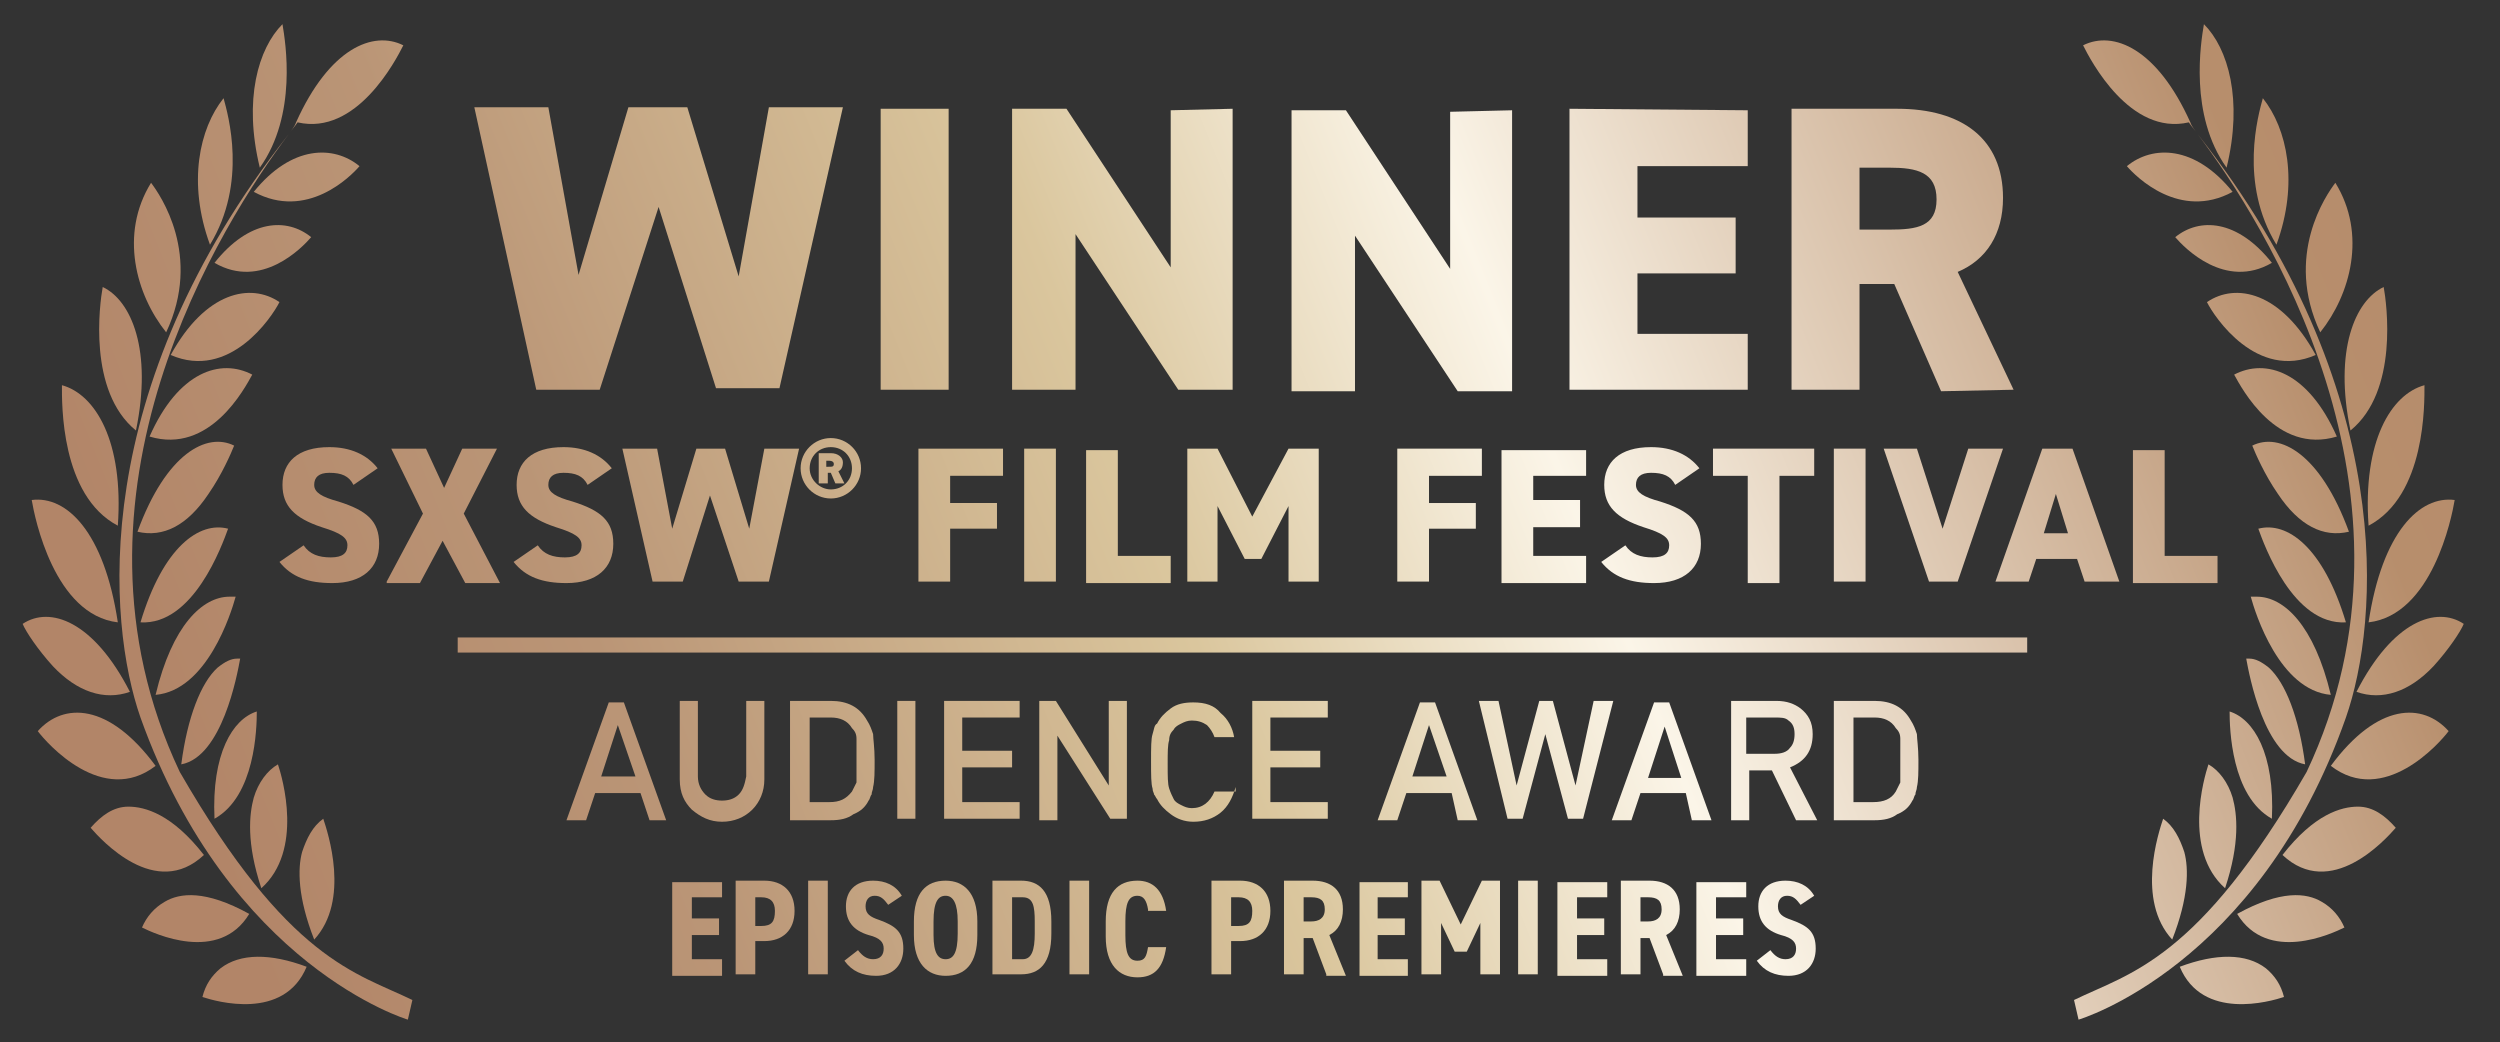 <?xml version="1.0" encoding="utf-8"?>
<!-- Generator: Adobe Illustrator 25.2.1, SVG Export Plug-In . SVG Version: 6.00 Build 0)  -->
<svg version="1.1" id="Layer_1" xmlns="http://www.w3.org/2000/svg" xmlns:xlink="http://www.w3.org/1999/xlink" x="0px" y="0px"
	 viewBox="0 0 165.5 69" style="enable-background:new 0 0 165.5 69;" xml:space="preserve">
<rect x="0" y="0" width="165.5" height="69" fill="#333333" stroke="none"/>
<style type="text/css">
	.st0{fill:url(#SVGID_1_);}
	.st1{fill:url(#SVGID_2_);}
	.st2{fill:url(#SVGID_3_);}
	.st3{fill:url(#SVGID_4_);}
	.st4{fill:url(#SVGID_5_);}
	.st5{fill:url(#SVGID_6_);}
	.st6{fill:url(#SVGID_7_);}
	.st7{fill:url(#SVGID_8_);}
	.st8{fill:url(#SVGID_9_);}
	.st9{fill:url(#SVGID_10_);}
	.st10{fill:url(#SVGID_11_);}
	.st11{fill:url(#SVGID_12_);}
	.st12{fill:url(#SVGID_13_);}
	.st13{fill:url(#SVGID_14_);}
	.st14{fill:url(#SVGID_15_);}
	.st15{fill:url(#SVGID_16_);}
	.st16{fill:url(#SVGID_17_);}
	.st17{fill:url(#SVGID_18_);}
	.st18{fill:url(#SVGID_19_);}
	.st19{fill:url(#SVGID_20_);}
	.st20{fill:url(#SVGID_21_);}
	.st21{fill:url(#SVGID_22_);}
	.st22{fill:url(#SVGID_23_);}
	.st23{fill:url(#SVGID_24_);}
	.st24{fill:url(#SVGID_25_);}
	.st25{fill:url(#SVGID_26_);}
	.st26{fill:url(#SVGID_27_);}
	.st27{fill:url(#SVGID_28_);}
	.st28{fill:url(#SVGID_29_);}
	.st29{fill:url(#SVGID_30_);}
	.st30{fill:url(#SVGID_31_);}
	.st31{fill:url(#SVGID_32_);}
	.st32{fill:url(#SVGID_33_);}
	.st33{fill:url(#SVGID_34_);}
	.st34{fill:url(#SVGID_35_);}
	.st35{fill:url(#SVGID_36_);}
	.st36{fill:url(#SVGID_37_);}
	.st37{fill:url(#SVGID_38_);}
	.st38{fill:url(#SVGID_39_);}
	.st39{fill:url(#SVGID_40_);}
	.st40{fill:url(#SVGID_41_);}
	.st41{fill:url(#SVGID_42_);}
	.st42{fill:url(#SVGID_43_);}
	.st43{fill:url(#SVGID_44_);}
	.st44{fill:url(#SVGID_45_);}
	.st45{fill:url(#SVGID_46_);}
	.st46{fill:url(#SVGID_47_);}
	.st47{fill:url(#SVGID_48_);}
	.st48{fill:url(#SVGID_49_);}
	.st49{fill:url(#SVGID_50_);}
	.st50{fill:url(#SVGID_51_);}
	.st51{fill:url(#SVGID_52_);}
	.st52{fill:url(#SVGID_53_);}
	.st53{fill:url(#SVGID_54_);}
	.st54{fill:url(#SVGID_55_);}
	.st55{fill:url(#SVGID_56_);}
	.st56{fill:url(#SVGID_57_);}
	.st57{fill:url(#SVGID_58_);}
	.st58{fill:url(#SVGID_59_);}
	.st59{fill:url(#SVGID_60_);}
	.st60{fill:url(#SVGID_61_);}
	.st61{fill:url(#SVGID_62_);}
	.st62{fill:url(#SVGID_63_);}
	.st63{fill:url(#SVGID_64_);}
	.st64{fill:url(#SVGID_65_);}
	.st65{fill:url(#SVGID_66_);}
	.st66{fill:url(#SVGID_67_);}
	.st67{fill:url(#SVGID_68_);}
	.st68{fill:url(#SVGID_69_);}
	.st69{fill:url(#SVGID_70_);}
	.st70{fill:url(#SVGID_71_);}
	.st71{fill:url(#SVGID_72_);}
	.st72{fill:url(#SVGID_73_);}
	.st73{fill:url(#SVGID_74_);}
	.st74{fill:url(#SVGID_75_);}
	.st75{fill:url(#SVGID_76_);}
	.st76{fill:url(#SVGID_77_);}
	.st77{fill:url(#SVGID_78_);}
	.st78{fill:url(#SVGID_79_);}
	.st79{fill:url(#SVGID_80_);}
	.st80{fill:url(#SVGID_81_);}
	.st81{fill:url(#SVGID_82_);}
	.st82{fill:url(#SVGID_83_);}
	.st83{fill:url(#SVGID_84_);}
	.st84{fill:url(#SVGID_85_);}
	.st85{fill:url(#SVGID_86_);}
	.st86{fill:url(#SVGID_87_);}
	.st87{fill:url(#SVGID_88_);}
	.st88{fill:url(#SVGID_89_);}
	.st89{fill:url(#SVGID_90_);}
	.st90{fill:url(#SVGID_91_);}
	.st91{fill:url(#SVGID_92_);}
	.st92{fill:url(#SVGID_93_);}
	.st93{fill:url(#SVGID_94_);}
	.st94{fill:url(#SVGID_95_);}
	.st95{fill:url(#SVGID_96_);}
	.st96{fill:url(#SVGID_97_);}
	.st97{fill:url(#SVGID_98_);}
	.st98{fill:url(#SVGID_99_);}
	.st99{fill:url(#SVGID_100_);}
	.st100{fill:url(#SVGID_101_);}
	.st101{fill:url(#SVGID_102_);}
</style>
<g>
	<g>
		<g>
			<linearGradient id="SVGID_1_" gradientUnits="userSpaceOnUse" x1="-6.202" y1="49.984" x2="183.835" y2="-26.416">
				<stop  offset="0" style="stop-color:#B28568"/>
				<stop  offset="8.000000e-02" style="stop-color:#B28568"/>
				<stop  offset="0.22" style="stop-color:#BA9576"/>
				<stop  offset="0.4" style="stop-color:#DAC69D"/>
				<stop  offset="0.53" style="stop-color:#FBF5E8"/>
				<stop  offset="0.77" style="stop-color:#B78E6C"/>
				<stop  offset="0.99" style="stop-color:#B28568"/>
				<stop  offset="1" style="stop-color:#B28568"/>
			</linearGradient>
			<path class="st0" d="M9.3,47.5C15.2,64,27,67.5,27,67.5l0.3-1.3c-3.7-1.8-8.2-2.6-15.4-15.1c-8.7-18.4,2.9-36.5,7.2-42.2
				C5.8,25.8,7.1,41.2,9.3,47.5"/>
			<linearGradient id="SVGID_2_" gradientUnits="userSpaceOnUse" x1="-17.527" y1="21.815" x2="172.51" y2="-54.585">
				<stop  offset="0" style="stop-color:#B28568"/>
				<stop  offset="8.000000e-02" style="stop-color:#B28568"/>
				<stop  offset="0.22" style="stop-color:#BA9576"/>
				<stop  offset="0.4" style="stop-color:#DAC69D"/>
				<stop  offset="0.53" style="stop-color:#FBF5E8"/>
				<stop  offset="0.77" style="stop-color:#B78E6C"/>
				<stop  offset="0.99" style="stop-color:#B28568"/>
				<stop  offset="1" style="stop-color:#B28568"/>
			</linearGradient>
			<path class="st1" d="M19.1,8.9c0.2-0.3,0.4-0.5,0.6-0.8c3.9,0.9,6.5-4.1,7-5.1c-2-1-4.9,0.2-7.1,5.1c0,0,0,0,0,0
				C19.5,8.4,19.3,8.6,19.1,8.9"/>
			<linearGradient id="SVGID_3_" gradientUnits="userSpaceOnUse" x1="-15.76" y1="26.21" x2="174.277" y2="-50.19">
				<stop  offset="0" style="stop-color:#B28568"/>
				<stop  offset="8.000000e-02" style="stop-color:#B28568"/>
				<stop  offset="0.22" style="stop-color:#BA9576"/>
				<stop  offset="0.4" style="stop-color:#DAC69D"/>
				<stop  offset="0.53" style="stop-color:#FBF5E8"/>
				<stop  offset="0.77" style="stop-color:#B78E6C"/>
				<stop  offset="0.99" style="stop-color:#B28568"/>
				<stop  offset="1" style="stop-color:#B28568"/>
			</linearGradient>
			<path class="st2" d="M23.8,11c-1.7-1.4-4.5-1.4-7,1.7C20.3,14.6,23.2,11.7,23.8,11"/>
			<linearGradient id="SVGID_4_" gradientUnits="userSpaceOnUse" x1="-17.943" y1="20.781" x2="172.095" y2="-55.619">
				<stop  offset="0" style="stop-color:#B28568"/>
				<stop  offset="8.000000e-02" style="stop-color:#B28568"/>
				<stop  offset="0.22" style="stop-color:#BA9576"/>
				<stop  offset="0.4" style="stop-color:#DAC69D"/>
				<stop  offset="0.53" style="stop-color:#FBF5E8"/>
				<stop  offset="0.77" style="stop-color:#B78E6C"/>
				<stop  offset="0.99" style="stop-color:#B28568"/>
				<stop  offset="1" style="stop-color:#B28568"/>
			</linearGradient>
			<path class="st3" d="M18.7,1.6c-1.6,1.6-2.6,5-1.5,9.5C19.7,7.6,18.9,2.8,18.7,1.6"/>
			<linearGradient id="SVGID_5_" gradientUnits="userSpaceOnUse" x1="-14.525" y1="29.282" x2="175.512" y2="-47.118">
				<stop  offset="0" style="stop-color:#B28568"/>
				<stop  offset="8.000000e-02" style="stop-color:#B28568"/>
				<stop  offset="0.22" style="stop-color:#BA9576"/>
				<stop  offset="0.4" style="stop-color:#DAC69D"/>
				<stop  offset="0.53" style="stop-color:#FBF5E8"/>
				<stop  offset="0.77" style="stop-color:#B78E6C"/>
				<stop  offset="0.99" style="stop-color:#B28568"/>
				<stop  offset="1" style="stop-color:#B28568"/>
			</linearGradient>
			<path class="st4" d="M20.6,15.7c-1.6-1.3-4.1-1.2-6.4,1.7C17.3,19.2,20,16.4,20.6,15.7"/>
			<linearGradient id="SVGID_6_" gradientUnits="userSpaceOnUse" x1="-13.065" y1="32.913" x2="176.972" y2="-43.487">
				<stop  offset="0" style="stop-color:#B28568"/>
				<stop  offset="8.000000e-02" style="stop-color:#B28568"/>
				<stop  offset="0.22" style="stop-color:#BA9576"/>
				<stop  offset="0.4" style="stop-color:#DAC69D"/>
				<stop  offset="0.53" style="stop-color:#FBF5E8"/>
				<stop  offset="0.77" style="stop-color:#B78E6C"/>
				<stop  offset="0.99" style="stop-color:#B28568"/>
				<stop  offset="1" style="stop-color:#B28568"/>
			</linearGradient>
			<path class="st5" d="M18.5,20c-1.9-1.3-4.9-0.7-7.2,3.5C15.2,25.2,18,21,18.5,20"/>
			<linearGradient id="SVGID_7_" gradientUnits="userSpaceOnUse" x1="-16.707" y1="23.853" x2="173.33" y2="-52.546">
				<stop  offset="0" style="stop-color:#B28568"/>
				<stop  offset="8.000000e-02" style="stop-color:#B28568"/>
				<stop  offset="0.22" style="stop-color:#BA9576"/>
				<stop  offset="0.4" style="stop-color:#DAC69D"/>
				<stop  offset="0.53" style="stop-color:#FBF5E8"/>
				<stop  offset="0.77" style="stop-color:#B78E6C"/>
				<stop  offset="0.99" style="stop-color:#B28568"/>
				<stop  offset="1" style="stop-color:#B28568"/>
			</linearGradient>
			<path class="st6" d="M14.8,6.5c-1.6,2-2.4,5.6-0.9,9.7C16.4,12.1,15.1,7.6,14.8,6.5"/>
			<linearGradient id="SVGID_8_" gradientUnits="userSpaceOnUse" x1="-15.274" y1="27.418" x2="174.763" y2="-48.981">
				<stop  offset="0" style="stop-color:#B28568"/>
				<stop  offset="8.000000e-02" style="stop-color:#B28568"/>
				<stop  offset="0.22" style="stop-color:#BA9576"/>
				<stop  offset="0.4" style="stop-color:#DAC69D"/>
				<stop  offset="0.53" style="stop-color:#FBF5E8"/>
				<stop  offset="0.77" style="stop-color:#B78E6C"/>
				<stop  offset="0.99" style="stop-color:#B28568"/>
				<stop  offset="1" style="stop-color:#B28568"/>
			</linearGradient>
			<path class="st7" d="M10,12.1c-2.1,3.4-1,7.4,1,9.9C13.4,16.9,10.6,12.9,10,12.1"/>
			<linearGradient id="SVGID_9_" gradientUnits="userSpaceOnUse" x1="-11.551" y1="36.679" x2="178.486" y2="-39.721">
				<stop  offset="0" style="stop-color:#B28568"/>
				<stop  offset="8.000000e-02" style="stop-color:#B28568"/>
				<stop  offset="0.22" style="stop-color:#BA9576"/>
				<stop  offset="0.4" style="stop-color:#DAC69D"/>
				<stop  offset="0.53" style="stop-color:#FBF5E8"/>
				<stop  offset="0.77" style="stop-color:#B78E6C"/>
				<stop  offset="0.99" style="stop-color:#B28568"/>
				<stop  offset="1" style="stop-color:#B28568"/>
			</linearGradient>
			<path class="st8" d="M16.7,24.8c-2.1-1.1-4.9-0.2-6.8,4.1C13.9,30.1,16.2,25.7,16.7,24.8"/>
			<linearGradient id="SVGID_10_" gradientUnits="userSpaceOnUse" x1="-9.759" y1="41.137" x2="180.278" y2="-35.262">
				<stop  offset="0" style="stop-color:#B28568"/>
				<stop  offset="8.000000e-02" style="stop-color:#B28568"/>
				<stop  offset="0.22" style="stop-color:#BA9576"/>
				<stop  offset="0.4" style="stop-color:#DAC69D"/>
				<stop  offset="0.53" style="stop-color:#FBF5E8"/>
				<stop  offset="0.77" style="stop-color:#B78E6C"/>
				<stop  offset="0.99" style="stop-color:#B28568"/>
				<stop  offset="1" style="stop-color:#B28568"/>
			</linearGradient>
			<path class="st9" d="M13.8,32.7c0.9-1.3,1.5-2.7,1.7-3.2c-1.8-0.9-4.5,0.5-6.4,5.7C10.8,35.6,12.4,34.8,13.8,32.7"/>
			<linearGradient id="SVGID_11_" gradientUnits="userSpaceOnUse" x1="-7.792" y1="46.03" x2="182.245" y2="-30.369">
				<stop  offset="0" style="stop-color:#B28568"/>
				<stop  offset="8.000000e-02" style="stop-color:#B28568"/>
				<stop  offset="0.22" style="stop-color:#BA9576"/>
				<stop  offset="0.4" style="stop-color:#DAC69D"/>
				<stop  offset="0.53" style="stop-color:#FBF5E8"/>
				<stop  offset="0.77" style="stop-color:#B78E6C"/>
				<stop  offset="0.99" style="stop-color:#B28568"/>
				<stop  offset="1" style="stop-color:#B28568"/>
			</linearGradient>
			<path class="st10" d="M15.1,35c-1.9-0.5-4.3,1.2-5.8,6.2C12.8,41.4,14.7,36.1,15.1,35"/>
			<linearGradient id="SVGID_12_" gradientUnits="userSpaceOnUse" x1="-6.101" y1="50.236" x2="183.936" y2="-26.164">
				<stop  offset="0" style="stop-color:#B28568"/>
				<stop  offset="8.000000e-02" style="stop-color:#B28568"/>
				<stop  offset="0.22" style="stop-color:#BA9576"/>
				<stop  offset="0.4" style="stop-color:#DAC69D"/>
				<stop  offset="0.53" style="stop-color:#FBF5E8"/>
				<stop  offset="0.77" style="stop-color:#B78E6C"/>
				<stop  offset="0.99" style="stop-color:#B28568"/>
				<stop  offset="1" style="stop-color:#B28568"/>
			</linearGradient>
			<path class="st11" d="M15.6,39.5c-0.1,0-0.3,0-0.4,0c-1.8,0-3.8,1.9-4.9,6.5C13.7,45.7,15.3,40.6,15.6,39.5"/>
			<linearGradient id="SVGID_13_" gradientUnits="userSpaceOnUse" x1="-4.449" y1="54.344" x2="185.588" y2="-22.056">
				<stop  offset="0" style="stop-color:#B28568"/>
				<stop  offset="8.000000e-02" style="stop-color:#B28568"/>
				<stop  offset="0.22" style="stop-color:#BA9576"/>
				<stop  offset="0.4" style="stop-color:#DAC69D"/>
				<stop  offset="0.53" style="stop-color:#FBF5E8"/>
				<stop  offset="0.77" style="stop-color:#B78E6C"/>
				<stop  offset="0.99" style="stop-color:#B28568"/>
				<stop  offset="1" style="stop-color:#B28568"/>
			</linearGradient>
			<path class="st12" d="M15.9,43.6c-0.1,0-0.2,0-0.2,0c-0.4,0-0.8,0.2-1.3,0.6c-1.1,1-2,3.3-2.4,6.4C14.7,50.1,15.7,44.7,15.9,43.6
				"/>
			<linearGradient id="SVGID_14_" gradientUnits="userSpaceOnUse" x1="-2.938" y1="58.102" x2="187.099" y2="-18.297">
				<stop  offset="0" style="stop-color:#B28568"/>
				<stop  offset="8.000000e-02" style="stop-color:#B28568"/>
				<stop  offset="0.22" style="stop-color:#BA9576"/>
				<stop  offset="0.4" style="stop-color:#DAC69D"/>
				<stop  offset="0.53" style="stop-color:#FBF5E8"/>
				<stop  offset="0.77" style="stop-color:#B78E6C"/>
				<stop  offset="0.99" style="stop-color:#B28568"/>
				<stop  offset="1" style="stop-color:#B28568"/>
			</linearGradient>
			<path class="st13" d="M17,47.1c-1.6,0.5-3,2.8-2.8,7.1C16.9,52.7,17,48.2,17,47.1"/>
			<linearGradient id="SVGID_15_" gradientUnits="userSpaceOnUse" x1="0.447" y1="66.524" x2="190.484" y2="-9.876">
				<stop  offset="0" style="stop-color:#B28568"/>
				<stop  offset="8.000000e-02" style="stop-color:#B28568"/>
				<stop  offset="0.22" style="stop-color:#BA9576"/>
				<stop  offset="0.4" style="stop-color:#DAC69D"/>
				<stop  offset="0.53" style="stop-color:#FBF5E8"/>
				<stop  offset="0.77" style="stop-color:#B78E6C"/>
				<stop  offset="0.99" style="stop-color:#B28568"/>
				<stop  offset="1" style="stop-color:#B28568"/>
			</linearGradient>
			<path class="st14" d="M21.4,54.2c-0.7,0.5-1.1,1.3-1.4,2.2c-0.3,1.1-0.3,3,0.8,5.8C23.2,59.6,21.7,55.1,21.4,54.2"/>
			<linearGradient id="SVGID_16_" gradientUnits="userSpaceOnUse" x1="-1.218" y1="62.381" x2="188.819" y2="-14.018">
				<stop  offset="0" style="stop-color:#B28568"/>
				<stop  offset="8.000000e-02" style="stop-color:#B28568"/>
				<stop  offset="0.22" style="stop-color:#BA9576"/>
				<stop  offset="0.4" style="stop-color:#DAC69D"/>
				<stop  offset="0.53" style="stop-color:#FBF5E8"/>
				<stop  offset="0.77" style="stop-color:#B78E6C"/>
				<stop  offset="0.99" style="stop-color:#B28568"/>
				<stop  offset="1" style="stop-color:#B28568"/>
			</linearGradient>
			<path class="st15" d="M18.4,50.6c-0.7,0.4-1.3,1.2-1.6,2.2c-0.3,1.1-0.5,3,0.5,6C20.1,56.3,18.7,51.5,18.4,50.6"/>
			<linearGradient id="SVGID_17_" gradientUnits="userSpaceOnUse" x1="-13.321" y1="32.276" x2="176.716" y2="-44.123">
				<stop  offset="0" style="stop-color:#B28568"/>
				<stop  offset="8.000000e-02" style="stop-color:#B28568"/>
				<stop  offset="0.22" style="stop-color:#BA9576"/>
				<stop  offset="0.4" style="stop-color:#DAC69D"/>
				<stop  offset="0.53" style="stop-color:#FBF5E8"/>
				<stop  offset="0.77" style="stop-color:#B78E6C"/>
				<stop  offset="0.99" style="stop-color:#B28568"/>
				<stop  offset="1" style="stop-color:#B28568"/>
			</linearGradient>
			<path class="st16" d="M6.8,19c-0.2,1.1-1,6.9,2.2,9.5C10.1,23.2,8.7,19.9,6.8,19"/>
			<linearGradient id="SVGID_18_" gradientUnits="userSpaceOnUse" x1="-11.38" y1="37.105" x2="178.657" y2="-39.295">
				<stop  offset="0" style="stop-color:#B28568"/>
				<stop  offset="8.000000e-02" style="stop-color:#B28568"/>
				<stop  offset="0.22" style="stop-color:#BA9576"/>
				<stop  offset="0.4" style="stop-color:#DAC69D"/>
				<stop  offset="0.53" style="stop-color:#FBF5E8"/>
				<stop  offset="0.77" style="stop-color:#B78E6C"/>
				<stop  offset="0.99" style="stop-color:#B28568"/>
				<stop  offset="1" style="stop-color:#B28568"/>
			</linearGradient>
			<path class="st17" d="M7.8,34.8c0.4-5.6-1.5-8.7-3.7-9.3C4.1,26.7,4,32.8,7.8,34.8"/>
			<linearGradient id="SVGID_19_" gradientUnits="userSpaceOnUse" x1="-9.1" y1="42.775" x2="180.937" y2="-33.624">
				<stop  offset="0" style="stop-color:#B28568"/>
				<stop  offset="8.000000e-02" style="stop-color:#B28568"/>
				<stop  offset="0.22" style="stop-color:#BA9576"/>
				<stop  offset="0.4" style="stop-color:#DAC69D"/>
				<stop  offset="0.53" style="stop-color:#FBF5E8"/>
				<stop  offset="0.77" style="stop-color:#B78E6C"/>
				<stop  offset="0.99" style="stop-color:#B28568"/>
				<stop  offset="1" style="stop-color:#B28568"/>
			</linearGradient>
			<path class="st18" d="M7.8,41.2c-0.9-6-3.4-8.4-5.7-8.1C2.3,34.3,3.6,40.7,7.8,41.2"/>
			<linearGradient id="SVGID_20_" gradientUnits="userSpaceOnUse" x1="-6.879" y1="48.301" x2="183.158" y2="-28.099">
				<stop  offset="0" style="stop-color:#B28568"/>
				<stop  offset="8.000000e-02" style="stop-color:#B28568"/>
				<stop  offset="0.22" style="stop-color:#BA9576"/>
				<stop  offset="0.4" style="stop-color:#DAC69D"/>
				<stop  offset="0.53" style="stop-color:#FBF5E8"/>
				<stop  offset="0.77" style="stop-color:#B78E6C"/>
				<stop  offset="0.99" style="stop-color:#B28568"/>
				<stop  offset="1" style="stop-color:#B28568"/>
			</linearGradient>
			<path class="st19" d="M8.6,45.8c-2.4-4.7-5.3-5.7-7.1-4.5c0.2,0.5,1,1.7,2,2.8C5.1,45.8,6.9,46.4,8.6,45.8"/>
			<linearGradient id="SVGID_21_" gradientUnits="userSpaceOnUse" x1="-4.655" y1="53.832" x2="185.382" y2="-22.568">
				<stop  offset="0" style="stop-color:#B28568"/>
				<stop  offset="8.000000e-02" style="stop-color:#B28568"/>
				<stop  offset="0.22" style="stop-color:#BA9576"/>
				<stop  offset="0.4" style="stop-color:#DAC69D"/>
				<stop  offset="0.53" style="stop-color:#FBF5E8"/>
				<stop  offset="0.77" style="stop-color:#B78E6C"/>
				<stop  offset="0.99" style="stop-color:#B28568"/>
				<stop  offset="1" style="stop-color:#B28568"/>
			</linearGradient>
			<path class="st20" d="M10.3,50.7c-3.1-4.2-6.1-4.2-7.8-2.3C3.1,49.2,6.8,53.4,10.3,50.7"/>
			<linearGradient id="SVGID_22_" gradientUnits="userSpaceOnUse" x1="-2.051" y1="60.309" x2="187.986" y2="-16.091">
				<stop  offset="0" style="stop-color:#B28568"/>
				<stop  offset="8.000000e-02" style="stop-color:#B28568"/>
				<stop  offset="0.22" style="stop-color:#BA9576"/>
				<stop  offset="0.4" style="stop-color:#DAC69D"/>
				<stop  offset="0.53" style="stop-color:#FBF5E8"/>
				<stop  offset="0.77" style="stop-color:#B78E6C"/>
				<stop  offset="0.99" style="stop-color:#B28568"/>
				<stop  offset="1" style="stop-color:#B28568"/>
			</linearGradient>
			<path class="st21" d="M13.5,56.6c-2.1-2.7-3.9-3.2-5-3.2c-1,0-1.8,0.6-2.5,1.4C6.7,55.6,10.3,59.6,13.5,56.6"/>
			<linearGradient id="SVGID_23_" gradientUnits="userSpaceOnUse" x1="0.198" y1="65.904" x2="190.235" y2="-10.495">
				<stop  offset="0" style="stop-color:#B28568"/>
				<stop  offset="8.000000e-02" style="stop-color:#B28568"/>
				<stop  offset="0.22" style="stop-color:#BA9576"/>
				<stop  offset="0.4" style="stop-color:#DAC69D"/>
				<stop  offset="0.53" style="stop-color:#FBF5E8"/>
				<stop  offset="0.77" style="stop-color:#B78E6C"/>
				<stop  offset="0.99" style="stop-color:#B28568"/>
				<stop  offset="1" style="stop-color:#B28568"/>
			</linearGradient>
			<path class="st22" d="M16.5,60.5c-2.9-1.6-4.6-1.4-5.6-0.8c-0.7,0.4-1.2,1-1.5,1.7C10.2,61.8,14.5,63.8,16.5,60.5"/>
			<linearGradient id="SVGID_24_" gradientUnits="userSpaceOnUse" x1="2.15" y1="70.759" x2="192.187" y2="-5.641">
				<stop  offset="0" style="stop-color:#B28568"/>
				<stop  offset="8.000000e-02" style="stop-color:#B28568"/>
				<stop  offset="0.22" style="stop-color:#BA9576"/>
				<stop  offset="0.4" style="stop-color:#DAC69D"/>
				<stop  offset="0.53" style="stop-color:#FBF5E8"/>
				<stop  offset="0.77" style="stop-color:#B78E6C"/>
				<stop  offset="0.99" style="stop-color:#B28568"/>
				<stop  offset="1" style="stop-color:#B28568"/>
			</linearGradient>
			<path class="st23" d="M20.3,64c-2.4-0.9-4.4-0.9-5.7,0.1c-0.6,0.5-1,1.1-1.2,1.9C14.3,66.3,18.8,67.6,20.3,64"/>
		</g>
		<g>
			<linearGradient id="SVGID_25_" gradientUnits="userSpaceOnUse" x1="10.292" y1="91.011" x2="200.329" y2="14.611">
				<stop  offset="0" style="stop-color:#B28568"/>
				<stop  offset="8.000000e-02" style="stop-color:#B28568"/>
				<stop  offset="0.22" style="stop-color:#BA9576"/>
				<stop  offset="0.4" style="stop-color:#DAC69D"/>
				<stop  offset="0.53" style="stop-color:#FBF5E8"/>
				<stop  offset="0.77" style="stop-color:#B78E6C"/>
				<stop  offset="0.99" style="stop-color:#B28568"/>
				<stop  offset="1" style="stop-color:#B28568"/>
			</linearGradient>
			<path class="st24" d="M155.3,47.5c-5.8,16.5-17.7,20-17.7,20l-0.3-1.3c3.7-1.8,8.2-2.6,15.4-15.1c8.7-18.4-2.9-36.5-7.2-42.2
				C158.8,25.8,157.5,41.2,155.3,47.5"/>
			<linearGradient id="SVGID_26_" gradientUnits="userSpaceOnUse" x1="-0.854" y1="63.288" x2="189.183" y2="-13.111">
				<stop  offset="0" style="stop-color:#B28568"/>
				<stop  offset="8.000000e-02" style="stop-color:#B28568"/>
				<stop  offset="0.22" style="stop-color:#BA9576"/>
				<stop  offset="0.4" style="stop-color:#DAC69D"/>
				<stop  offset="0.53" style="stop-color:#FBF5E8"/>
				<stop  offset="0.77" style="stop-color:#B78E6C"/>
				<stop  offset="0.99" style="stop-color:#B28568"/>
				<stop  offset="1" style="stop-color:#B28568"/>
			</linearGradient>
			<path class="st25" d="M145.5,8.9c-0.2-0.3-0.4-0.5-0.6-0.8c-3.9,0.9-6.5-4.1-7-5.1c2-1,4.9,0.2,7.1,5.1c0,0,0,0,0,0
				C145.1,8.4,145.3,8.6,145.5,8.9"/>
			<linearGradient id="SVGID_27_" gradientUnits="userSpaceOnUse" x1="1.503" y1="69.15" x2="191.54" y2="-7.25">
				<stop  offset="0" style="stop-color:#B28568"/>
				<stop  offset="8.000000e-02" style="stop-color:#B28568"/>
				<stop  offset="0.22" style="stop-color:#BA9576"/>
				<stop  offset="0.4" style="stop-color:#DAC69D"/>
				<stop  offset="0.53" style="stop-color:#FBF5E8"/>
				<stop  offset="0.77" style="stop-color:#B78E6C"/>
				<stop  offset="0.99" style="stop-color:#B28568"/>
				<stop  offset="1" style="stop-color:#B28568"/>
			</linearGradient>
			<path class="st26" d="M140.8,11c1.7-1.4,4.5-1.4,7,1.7C144.3,14.6,141.4,11.7,140.8,11"/>
			<linearGradient id="SVGID_28_" gradientUnits="userSpaceOnUse" x1="-2.759239e-02" y1="65.343" x2="190.01" y2="-11.057">
				<stop  offset="0" style="stop-color:#B28568"/>
				<stop  offset="8.000000e-02" style="stop-color:#B28568"/>
				<stop  offset="0.22" style="stop-color:#BA9576"/>
				<stop  offset="0.4" style="stop-color:#DAC69D"/>
				<stop  offset="0.53" style="stop-color:#FBF5E8"/>
				<stop  offset="0.77" style="stop-color:#B78E6C"/>
				<stop  offset="0.99" style="stop-color:#B28568"/>
				<stop  offset="1" style="stop-color:#B28568"/>
			</linearGradient>
			<path class="st27" d="M145.9,1.6c1.6,1.6,2.6,5,1.5,9.5C144.9,7.6,145.7,2.8,145.9,1.6"/>
			<linearGradient id="SVGID_29_" gradientUnits="userSpaceOnUse" x1="3.558" y1="74.26" x2="193.595" y2="-2.139">
				<stop  offset="0" style="stop-color:#B28568"/>
				<stop  offset="8.000000e-02" style="stop-color:#B28568"/>
				<stop  offset="0.22" style="stop-color:#BA9576"/>
				<stop  offset="0.4" style="stop-color:#DAC69D"/>
				<stop  offset="0.53" style="stop-color:#FBF5E8"/>
				<stop  offset="0.77" style="stop-color:#B78E6C"/>
				<stop  offset="0.99" style="stop-color:#B28568"/>
				<stop  offset="1" style="stop-color:#B28568"/>
			</linearGradient>
			<path class="st28" d="M144,15.7c1.6-1.3,4.1-1.2,6.4,1.7C147.3,19.2,144.6,16.4,144,15.7"/>
			<linearGradient id="SVGID_30_" gradientUnits="userSpaceOnUse" x1="5.714" y1="79.624" x2="195.751" y2="3.225">
				<stop  offset="0" style="stop-color:#B28568"/>
				<stop  offset="8.000000e-02" style="stop-color:#B28568"/>
				<stop  offset="0.22" style="stop-color:#BA9576"/>
				<stop  offset="0.4" style="stop-color:#DAC69D"/>
				<stop  offset="0.53" style="stop-color:#FBF5E8"/>
				<stop  offset="0.77" style="stop-color:#B78E6C"/>
				<stop  offset="0.99" style="stop-color:#B28568"/>
				<stop  offset="1" style="stop-color:#B28568"/>
			</linearGradient>
			<path class="st29" d="M146.1,20c1.9-1.3,4.9-0.7,7.2,3.5C149.4,25.2,146.6,21,146.1,20"/>
			<linearGradient id="SVGID_31_" gradientUnits="userSpaceOnUse" x1="2.211" y1="70.912" x2="192.248" y2="-5.488">
				<stop  offset="0" style="stop-color:#B28568"/>
				<stop  offset="8.000000e-02" style="stop-color:#B28568"/>
				<stop  offset="0.22" style="stop-color:#BA9576"/>
				<stop  offset="0.4" style="stop-color:#DAC69D"/>
				<stop  offset="0.53" style="stop-color:#FBF5E8"/>
				<stop  offset="0.77" style="stop-color:#B78E6C"/>
				<stop  offset="0.99" style="stop-color:#B28568"/>
				<stop  offset="1" style="stop-color:#B28568"/>
			</linearGradient>
			<path class="st30" d="M149.8,6.5c1.6,2,2.4,5.6,0.9,9.7C148.2,12.1,149.5,7.6,149.8,6.5"/>
			<linearGradient id="SVGID_32_" gradientUnits="userSpaceOnUse" x1="4.7" y1="77.101" x2="194.737" y2="0.702">
				<stop  offset="0" style="stop-color:#B28568"/>
				<stop  offset="8.000000e-02" style="stop-color:#B28568"/>
				<stop  offset="0.22" style="stop-color:#BA9576"/>
				<stop  offset="0.4" style="stop-color:#DAC69D"/>
				<stop  offset="0.53" style="stop-color:#FBF5E8"/>
				<stop  offset="0.77" style="stop-color:#B78E6C"/>
				<stop  offset="0.99" style="stop-color:#B28568"/>
				<stop  offset="1" style="stop-color:#B28568"/>
			</linearGradient>
			<path class="st31" d="M154.6,12.1c2.1,3.4,1,7.4-1,9.9C151.2,16.9,154,12.9,154.6,12.1"/>
			<linearGradient id="SVGID_33_" gradientUnits="userSpaceOnUse" x1="7.699" y1="84.562" x2="197.736" y2="8.162">
				<stop  offset="0" style="stop-color:#B28568"/>
				<stop  offset="8.000000e-02" style="stop-color:#B28568"/>
				<stop  offset="0.22" style="stop-color:#BA9576"/>
				<stop  offset="0.4" style="stop-color:#DAC69D"/>
				<stop  offset="0.53" style="stop-color:#FBF5E8"/>
				<stop  offset="0.77" style="stop-color:#B78E6C"/>
				<stop  offset="0.99" style="stop-color:#B28568"/>
				<stop  offset="1" style="stop-color:#B28568"/>
			</linearGradient>
			<path class="st32" d="M147.9,24.8c2.1-1.1,4.9-0.2,6.8,4.1C150.7,30.1,148.4,25.7,147.9,24.8"/>
			<linearGradient id="SVGID_34_" gradientUnits="userSpaceOnUse" x1="9.76" y1="89.688" x2="199.797" y2="13.288">
				<stop  offset="0" style="stop-color:#B28568"/>
				<stop  offset="8.000000e-02" style="stop-color:#B28568"/>
				<stop  offset="0.22" style="stop-color:#BA9576"/>
				<stop  offset="0.4" style="stop-color:#DAC69D"/>
				<stop  offset="0.53" style="stop-color:#FBF5E8"/>
				<stop  offset="0.77" style="stop-color:#B78E6C"/>
				<stop  offset="0.99" style="stop-color:#B28568"/>
				<stop  offset="1" style="stop-color:#B28568"/>
			</linearGradient>
			<path class="st33" d="M150.8,32.7c-0.9-1.3-1.5-2.7-1.7-3.2c1.8-0.9,4.5,0.5,6.4,5.7C153.8,35.6,152.2,34.8,150.8,32.7"/>
			<linearGradient id="SVGID_35_" gradientUnits="userSpaceOnUse" x1="11.775" y1="94.7" x2="201.812" y2="18.3">
				<stop  offset="0" style="stop-color:#B28568"/>
				<stop  offset="8.000000e-02" style="stop-color:#B28568"/>
				<stop  offset="0.22" style="stop-color:#BA9576"/>
				<stop  offset="0.4" style="stop-color:#DAC69D"/>
				<stop  offset="0.53" style="stop-color:#FBF5E8"/>
				<stop  offset="0.77" style="stop-color:#B78E6C"/>
				<stop  offset="0.99" style="stop-color:#B28568"/>
				<stop  offset="1" style="stop-color:#B28568"/>
			</linearGradient>
			<path class="st34" d="M149.5,35c1.9-0.5,4.3,1.2,5.8,6.2C151.8,41.4,149.9,36.1,149.5,35"/>
			<linearGradient id="SVGID_36_" gradientUnits="userSpaceOnUse" x1="13.247" y1="98.363" x2="203.284" y2="21.963">
				<stop  offset="0" style="stop-color:#B28568"/>
				<stop  offset="8.000000e-02" style="stop-color:#B28568"/>
				<stop  offset="0.22" style="stop-color:#BA9576"/>
				<stop  offset="0.4" style="stop-color:#DAC69D"/>
				<stop  offset="0.53" style="stop-color:#FBF5E8"/>
				<stop  offset="0.77" style="stop-color:#B78E6C"/>
				<stop  offset="0.99" style="stop-color:#B28568"/>
				<stop  offset="1" style="stop-color:#B28568"/>
			</linearGradient>
			<path class="st35" d="M149,39.5c0.1,0,0.3,0,0.4,0c1.8,0,3.8,1.9,4.9,6.5C150.9,45.7,149.3,40.6,149,39.5"/>
			<linearGradient id="SVGID_37_" gradientUnits="userSpaceOnUse" x1="14.603" y1="101.734" x2="204.64" y2="25.335">
				<stop  offset="0" style="stop-color:#B28568"/>
				<stop  offset="8.000000e-02" style="stop-color:#B28568"/>
				<stop  offset="0.22" style="stop-color:#BA9576"/>
				<stop  offset="0.4" style="stop-color:#DAC69D"/>
				<stop  offset="0.53" style="stop-color:#FBF5E8"/>
				<stop  offset="0.77" style="stop-color:#B78E6C"/>
				<stop  offset="0.99" style="stop-color:#B28568"/>
				<stop  offset="1" style="stop-color:#B28568"/>
			</linearGradient>
			<path class="st36" d="M148.7,43.6c0.1,0,0.2,0,0.2,0c0.4,0,0.8,0.2,1.3,0.6c1.1,1,2,3.3,2.4,6.4
				C149.9,50.1,148.9,44.7,148.7,43.6"/>
			<linearGradient id="SVGID_38_" gradientUnits="userSpaceOnUse" x1="15.62" y1="104.265" x2="205.657" y2="27.866">
				<stop  offset="0" style="stop-color:#B28568"/>
				<stop  offset="8.000000e-02" style="stop-color:#B28568"/>
				<stop  offset="0.22" style="stop-color:#BA9576"/>
				<stop  offset="0.4" style="stop-color:#DAC69D"/>
				<stop  offset="0.53" style="stop-color:#FBF5E8"/>
				<stop  offset="0.77" style="stop-color:#B78E6C"/>
				<stop  offset="0.99" style="stop-color:#B28568"/>
				<stop  offset="1" style="stop-color:#B28568"/>
			</linearGradient>
			<path class="st37" d="M147.6,47.1c1.6,0.5,3,2.8,2.8,7.1C147.7,52.7,147.6,48.2,147.6,47.1"/>
			<linearGradient id="SVGID_39_" gradientUnits="userSpaceOnUse" x1="17.479" y1="108.89" x2="207.516" y2="32.49">
				<stop  offset="0" style="stop-color:#B28568"/>
				<stop  offset="8.000000e-02" style="stop-color:#B28568"/>
				<stop  offset="0.22" style="stop-color:#BA9576"/>
				<stop  offset="0.4" style="stop-color:#DAC69D"/>
				<stop  offset="0.53" style="stop-color:#FBF5E8"/>
				<stop  offset="0.77" style="stop-color:#B78E6C"/>
				<stop  offset="0.99" style="stop-color:#B28568"/>
				<stop  offset="1" style="stop-color:#B28568"/>
			</linearGradient>
			<path class="st38" d="M143.2,54.2c0.7,0.5,1.1,1.3,1.4,2.2c0.3,1.1,0.3,3-0.8,5.8C141.4,59.6,142.9,55.1,143.2,54.2"/>
			<linearGradient id="SVGID_40_" gradientUnits="userSpaceOnUse" x1="16.695" y1="106.938" x2="206.732" y2="30.538">
				<stop  offset="0" style="stop-color:#B28568"/>
				<stop  offset="8.000000e-02" style="stop-color:#B28568"/>
				<stop  offset="0.22" style="stop-color:#BA9576"/>
				<stop  offset="0.4" style="stop-color:#DAC69D"/>
				<stop  offset="0.53" style="stop-color:#FBF5E8"/>
				<stop  offset="0.77" style="stop-color:#B78E6C"/>
				<stop  offset="0.99" style="stop-color:#B28568"/>
				<stop  offset="1" style="stop-color:#B28568"/>
			</linearGradient>
			<path class="st39" d="M146.2,50.6c0.7,0.4,1.3,1.2,1.6,2.2c0.3,1.1,0.5,3-0.5,6C144.5,56.3,145.9,51.5,146.2,50.6"/>
			<linearGradient id="SVGID_41_" gradientUnits="userSpaceOnUse" x1="7.383" y1="83.777" x2="197.42" y2="7.377">
				<stop  offset="0" style="stop-color:#B28568"/>
				<stop  offset="8.000000e-02" style="stop-color:#B28568"/>
				<stop  offset="0.22" style="stop-color:#BA9576"/>
				<stop  offset="0.4" style="stop-color:#DAC69D"/>
				<stop  offset="0.53" style="stop-color:#FBF5E8"/>
				<stop  offset="0.77" style="stop-color:#B78E6C"/>
				<stop  offset="0.99" style="stop-color:#B28568"/>
				<stop  offset="1" style="stop-color:#B28568"/>
			</linearGradient>
			<path class="st40" d="M157.8,19c0.2,1.1,1,6.9-2.2,9.5C154.5,23.2,155.9,19.9,157.8,19"/>
			<linearGradient id="SVGID_42_" gradientUnits="userSpaceOnUse" x1="9.85" y1="89.913" x2="199.887" y2="13.514">
				<stop  offset="0" style="stop-color:#B28568"/>
				<stop  offset="8.000000e-02" style="stop-color:#B28568"/>
				<stop  offset="0.22" style="stop-color:#BA9576"/>
				<stop  offset="0.4" style="stop-color:#DAC69D"/>
				<stop  offset="0.53" style="stop-color:#FBF5E8"/>
				<stop  offset="0.77" style="stop-color:#B78E6C"/>
				<stop  offset="0.99" style="stop-color:#B28568"/>
				<stop  offset="1" style="stop-color:#B28568"/>
			</linearGradient>
			<path class="st41" d="M156.8,34.8c-0.4-5.6,1.5-8.7,3.7-9.3C160.5,26.7,160.6,32.8,156.8,34.8"/>
			<linearGradient id="SVGID_43_" gradientUnits="userSpaceOnUse" x1="12.383" y1="96.213" x2="202.42" y2="19.814">
				<stop  offset="0" style="stop-color:#B28568"/>
				<stop  offset="8.000000e-02" style="stop-color:#B28568"/>
				<stop  offset="0.22" style="stop-color:#BA9576"/>
				<stop  offset="0.4" style="stop-color:#DAC69D"/>
				<stop  offset="0.53" style="stop-color:#FBF5E8"/>
				<stop  offset="0.77" style="stop-color:#B78E6C"/>
				<stop  offset="0.99" style="stop-color:#B28568"/>
				<stop  offset="1" style="stop-color:#B28568"/>
			</linearGradient>
			<path class="st42" d="M156.8,41.2c0.9-6,3.4-8.4,5.7-8.1C162.3,34.3,161,40.7,156.8,41.2"/>
			<linearGradient id="SVGID_44_" gradientUnits="userSpaceOnUse" x1="14.594" y1="101.712" x2="204.631" y2="25.312">
				<stop  offset="0" style="stop-color:#B28568"/>
				<stop  offset="8.000000e-02" style="stop-color:#B28568"/>
				<stop  offset="0.22" style="stop-color:#BA9576"/>
				<stop  offset="0.4" style="stop-color:#DAC69D"/>
				<stop  offset="0.53" style="stop-color:#FBF5E8"/>
				<stop  offset="0.77" style="stop-color:#B78E6C"/>
				<stop  offset="0.99" style="stop-color:#B28568"/>
				<stop  offset="1" style="stop-color:#B28568"/>
			</linearGradient>
			<path class="st43" d="M156,45.8c2.4-4.7,5.3-5.7,7.1-4.5c-0.2,0.5-1,1.7-2,2.8C159.5,45.8,157.7,46.4,156,45.8"/>
			<linearGradient id="SVGID_45_" gradientUnits="userSpaceOnUse" x1="16.465" y1="106.367" x2="206.502" y2="29.967">
				<stop  offset="0" style="stop-color:#B28568"/>
				<stop  offset="8.000000e-02" style="stop-color:#B28568"/>
				<stop  offset="0.22" style="stop-color:#BA9576"/>
				<stop  offset="0.4" style="stop-color:#DAC69D"/>
				<stop  offset="0.53" style="stop-color:#FBF5E8"/>
				<stop  offset="0.77" style="stop-color:#B78E6C"/>
				<stop  offset="0.99" style="stop-color:#B28568"/>
				<stop  offset="1" style="stop-color:#B28568"/>
			</linearGradient>
			<path class="st44" d="M154.3,50.7c3.1-4.2,6.1-4.2,7.8-2.3C161.5,49.2,157.8,53.4,154.3,50.7"/>
			<linearGradient id="SVGID_46_" gradientUnits="userSpaceOnUse" x1="18.129" y1="110.505" x2="208.166" y2="34.105">
				<stop  offset="0" style="stop-color:#B28568"/>
				<stop  offset="8.000000e-02" style="stop-color:#B28568"/>
				<stop  offset="0.22" style="stop-color:#BA9576"/>
				<stop  offset="0.4" style="stop-color:#DAC69D"/>
				<stop  offset="0.53" style="stop-color:#FBF5E8"/>
				<stop  offset="0.77" style="stop-color:#B78E6C"/>
				<stop  offset="0.99" style="stop-color:#B28568"/>
				<stop  offset="1" style="stop-color:#B28568"/>
			</linearGradient>
			<path class="st45" d="M151.1,56.6c2.1-2.7,3.9-3.2,5-3.2c1,0,1.8,0.6,2.5,1.4C157.9,55.6,154.3,59.6,151.1,56.6"/>
			<linearGradient id="SVGID_47_" gradientUnits="userSpaceOnUse" x1="19.545" y1="114.029" x2="209.582" y2="37.629">
				<stop  offset="0" style="stop-color:#B28568"/>
				<stop  offset="8.000000e-02" style="stop-color:#B28568"/>
				<stop  offset="0.22" style="stop-color:#BA9576"/>
				<stop  offset="0.4" style="stop-color:#DAC69D"/>
				<stop  offset="0.53" style="stop-color:#FBF5E8"/>
				<stop  offset="0.77" style="stop-color:#B78E6C"/>
				<stop  offset="0.99" style="stop-color:#B28568"/>
				<stop  offset="1" style="stop-color:#B28568"/>
			</linearGradient>
			<path class="st46" d="M148.1,60.5c2.9-1.6,4.6-1.4,5.6-0.8c0.7,0.4,1.2,1,1.5,1.7C154.4,61.8,150.1,63.8,148.1,60.5"/>
			<linearGradient id="SVGID_48_" gradientUnits="userSpaceOnUse" x1="20.402" y1="116.161" x2="210.44" y2="39.761">
				<stop  offset="0" style="stop-color:#B28568"/>
				<stop  offset="8.000000e-02" style="stop-color:#B28568"/>
				<stop  offset="0.22" style="stop-color:#BA9576"/>
				<stop  offset="0.4" style="stop-color:#DAC69D"/>
				<stop  offset="0.53" style="stop-color:#FBF5E8"/>
				<stop  offset="0.77" style="stop-color:#B78E6C"/>
				<stop  offset="0.99" style="stop-color:#B28568"/>
				<stop  offset="1" style="stop-color:#B28568"/>
			</linearGradient>
			<path class="st47" d="M144.3,64c2.4-0.9,4.4-0.9,5.7,0.1c0.6,0.5,1,1.1,1.2,1.9C150.3,66.3,145.8,67.6,144.3,64"/>
		</g>
	</g>
	<linearGradient id="SVGID_49_" gradientUnits="userSpaceOnUse" x1="3.598" y1="74.361" x2="193.635" y2="-2.039">
		<stop  offset="0" style="stop-color:#B28568"/>
		<stop  offset="8.000000e-02" style="stop-color:#B28568"/>
		<stop  offset="0.22" style="stop-color:#BA9576"/>
		<stop  offset="0.4" style="stop-color:#DAC69D"/>
		<stop  offset="0.53" style="stop-color:#FBF5E8"/>
		<stop  offset="0.77" style="stop-color:#B78E6C"/>
		<stop  offset="0.99" style="stop-color:#B28568"/>
		<stop  offset="1" style="stop-color:#B28568"/>
	</linearGradient>
	<rect x="30.3" y="42.2" class="st48" width="103.9" height="1"/>
	<g>
		<linearGradient id="SVGID_50_" gradientUnits="userSpaceOnUse" x1="-11.169" y1="37.629" x2="178.868" y2="-38.771">
			<stop  offset="0" style="stop-color:#B28568"/>
			<stop  offset="8.000000e-02" style="stop-color:#B28568"/>
			<stop  offset="0.22" style="stop-color:#BA9576"/>
			<stop  offset="0.4" style="stop-color:#DAC69D"/>
			<stop  offset="0.53" style="stop-color:#FBF5E8"/>
			<stop  offset="0.77" style="stop-color:#B78E6C"/>
			<stop  offset="0.99" style="stop-color:#B28568"/>
			<stop  offset="1" style="stop-color:#B28568"/>
		</linearGradient>
		<path class="st49" d="M39.7,25.8l-4.2,0L31.4,7.1l4.9,0l2,11.1l3.3-11.1l3.9,0l3.4,11.2l2-11.2l4.9,0l-4.2,18.6l-4.2,0l-3.8-12
			L39.7,25.8z"/>
		<linearGradient id="SVGID_51_" gradientUnits="userSpaceOnUse" x1="-8.498" y1="44.275" x2="181.54" y2="-32.125">
			<stop  offset="0" style="stop-color:#B28568"/>
			<stop  offset="8.000000e-02" style="stop-color:#B28568"/>
			<stop  offset="0.22" style="stop-color:#BA9576"/>
			<stop  offset="0.4" style="stop-color:#DAC69D"/>
			<stop  offset="0.53" style="stop-color:#FBF5E8"/>
			<stop  offset="0.77" style="stop-color:#B78E6C"/>
			<stop  offset="0.99" style="stop-color:#B28568"/>
			<stop  offset="1" style="stop-color:#B28568"/>
		</linearGradient>
		<path class="st50" d="M62.8,25.8l-4.5,0l0-18.6l4.5,0L62.8,25.8z"/>
		<linearGradient id="SVGID_52_" gradientUnits="userSpaceOnUse" x1="-6.585" y1="49.033" x2="183.452" y2="-27.367">
			<stop  offset="0" style="stop-color:#B28568"/>
			<stop  offset="8.000000e-02" style="stop-color:#B28568"/>
			<stop  offset="0.22" style="stop-color:#BA9576"/>
			<stop  offset="0.4" style="stop-color:#DAC69D"/>
			<stop  offset="0.53" style="stop-color:#FBF5E8"/>
			<stop  offset="0.77" style="stop-color:#B78E6C"/>
			<stop  offset="0.99" style="stop-color:#B28568"/>
			<stop  offset="1" style="stop-color:#B28568"/>
		</linearGradient>
		<path class="st51" d="M81.6,7.2l0,18.6l-3.6,0l-6.8-10.3l0,10.3l-4.2,0l0-18.6l3.6,0l6.9,10.5l0-10.4L81.6,7.2z"/>
		<linearGradient id="SVGID_53_" gradientUnits="userSpaceOnUse" x1="-3.996" y1="55.471" x2="186.041" y2="-20.928">
			<stop  offset="0" style="stop-color:#B28568"/>
			<stop  offset="8.000000e-02" style="stop-color:#B28568"/>
			<stop  offset="0.22" style="stop-color:#BA9576"/>
			<stop  offset="0.4" style="stop-color:#DAC69D"/>
			<stop  offset="0.53" style="stop-color:#FBF5E8"/>
			<stop  offset="0.77" style="stop-color:#B78E6C"/>
			<stop  offset="0.99" style="stop-color:#B28568"/>
			<stop  offset="1" style="stop-color:#B28568"/>
		</linearGradient>
		<path class="st52" d="M100.1,7.3l0,18.6l-3.6,0l-6.8-10.3l0,10.3l-4.2,0l0-18.6l3.6,0l6.9,10.5l0-10.4L100.1,7.3z"/>
		<linearGradient id="SVGID_54_" gradientUnits="userSpaceOnUse" x1="-1.611" y1="61.403" x2="188.426" y2="-14.996">
			<stop  offset="0" style="stop-color:#B28568"/>
			<stop  offset="8.000000e-02" style="stop-color:#B28568"/>
			<stop  offset="0.22" style="stop-color:#BA9576"/>
			<stop  offset="0.4" style="stop-color:#DAC69D"/>
			<stop  offset="0.53" style="stop-color:#FBF5E8"/>
			<stop  offset="0.77" style="stop-color:#B78E6C"/>
			<stop  offset="0.99" style="stop-color:#B28568"/>
			<stop  offset="1" style="stop-color:#B28568"/>
		</linearGradient>
		<path class="st53" d="M115.7,7.3l0,3.7l-7.3,0l0,3.4l6.5,0l0,3.7l-6.5,0l0,4l7.3,0l0,3.7l-11.8,0l0-18.6L115.7,7.3z"/>
		<linearGradient id="SVGID_55_" gradientUnits="userSpaceOnUse" x1="0.651" y1="67.03" x2="190.688" y2="-9.369">
			<stop  offset="0" style="stop-color:#B28568"/>
			<stop  offset="8.000000e-02" style="stop-color:#B28568"/>
			<stop  offset="0.22" style="stop-color:#BA9576"/>
			<stop  offset="0.4" style="stop-color:#DAC69D"/>
			<stop  offset="0.53" style="stop-color:#FBF5E8"/>
			<stop  offset="0.77" style="stop-color:#B78E6C"/>
			<stop  offset="0.99" style="stop-color:#B28568"/>
			<stop  offset="1" style="stop-color:#B28568"/>
		</linearGradient>
		<path class="st54" d="M128.5,25.9l-3.1-7.1l-2.3,0l0,7l-4.5,0l0-18.6l7,0c4.3,0,7,2,7,5.9c0,2.4-1.1,4.1-3,4.9l3.7,7.8L128.5,25.9
			z M125.1,15.2c1.8,0,3.1-0.2,3.1-2c0-1.8-1.3-2.1-3.1-2.1l-2,0l0,4.1L125.1,15.2z"/>
	</g>
	<g>
		<linearGradient id="SVGID_56_" gradientUnits="userSpaceOnUse" x1="0.681" y1="67.106" x2="190.719" y2="-9.293">
			<stop  offset="0" style="stop-color:#B28568"/>
			<stop  offset="8.000000e-02" style="stop-color:#B28568"/>
			<stop  offset="0.22" style="stop-color:#BA9576"/>
			<stop  offset="0.4" style="stop-color:#DAC69D"/>
			<stop  offset="0.53" style="stop-color:#FBF5E8"/>
			<stop  offset="0.77" style="stop-color:#B78E6C"/>
			<stop  offset="0.99" style="stop-color:#B28568"/>
			<stop  offset="1" style="stop-color:#B28568"/>
		</linearGradient>
		<path class="st55" d="M42.4,52.5h-3l-0.6,1.8h-1.3l2.8-7.8h1l2.8,7.8H43L42.4,52.5z M42.1,51.5L40.9,48h0l-1.1,3.4H42.1z"/>
		<linearGradient id="SVGID_57_" gradientUnits="userSpaceOnUse" x1="1.295" y1="68.633" x2="191.332" y2="-7.766">
			<stop  offset="0" style="stop-color:#B28568"/>
			<stop  offset="8.000000e-02" style="stop-color:#B28568"/>
			<stop  offset="0.22" style="stop-color:#BA9576"/>
			<stop  offset="0.4" style="stop-color:#DAC69D"/>
			<stop  offset="0.53" style="stop-color:#FBF5E8"/>
			<stop  offset="0.77" style="stop-color:#B78E6C"/>
			<stop  offset="0.99" style="stop-color:#B28568"/>
			<stop  offset="1" style="stop-color:#B28568"/>
		</linearGradient>
		<path class="st56" d="M45,46.4h1.2v5c0,0.5,0.2,0.9,0.5,1.2c0.3,0.3,0.7,0.4,1.1,0.4s0.8-0.1,1.1-0.4c0.3-0.3,0.4-0.7,0.5-1.2v-5
			h1.2v5.2c0,0.8-0.3,1.5-0.8,2c-0.5,0.5-1.2,0.8-2,0.8c-0.8,0-1.4-0.3-2-0.8c-0.5-0.5-0.8-1.1-0.8-2V46.4z"/>
		<linearGradient id="SVGID_58_" gradientUnits="userSpaceOnUse" x1="2.291" y1="71.111" x2="192.328" y2="-5.288">
			<stop  offset="0" style="stop-color:#B28568"/>
			<stop  offset="8.000000e-02" style="stop-color:#B28568"/>
			<stop  offset="0.22" style="stop-color:#BA9576"/>
			<stop  offset="0.4" style="stop-color:#DAC69D"/>
			<stop  offset="0.53" style="stop-color:#FBF5E8"/>
			<stop  offset="0.77" style="stop-color:#B78E6C"/>
			<stop  offset="0.99" style="stop-color:#B28568"/>
			<stop  offset="1" style="stop-color:#B28568"/>
		</linearGradient>
		<path class="st57" d="M52.3,46.4H55c1.1,0,1.9,0.4,2.4,1.3c0.2,0.3,0.3,0.6,0.4,0.9c0,0.3,0.1,0.9,0.1,1.7c0,0.8,0,1.4-0.1,1.8
			c0,0.2-0.1,0.3-0.1,0.5c-0.1,0.1-0.1,0.3-0.2,0.4c-0.2,0.4-0.5,0.7-1,0.9c-0.4,0.3-0.9,0.4-1.5,0.4h-2.7V46.4z M53.5,53.1h1.4
			c0.7,0,1.1-0.2,1.5-0.7c0.1-0.2,0.2-0.4,0.3-0.6c0-0.3,0-0.7,0-1.4c0-0.7,0-1.2,0-1.5c0-0.3-0.1-0.5-0.3-0.7
			c-0.3-0.5-0.8-0.7-1.4-0.7h-1.4V53.1z"/>
		<linearGradient id="SVGID_59_" gradientUnits="userSpaceOnUse" x1="3.14" y1="73.222" x2="193.177" y2="-3.178">
			<stop  offset="0" style="stop-color:#B28568"/>
			<stop  offset="8.000000e-02" style="stop-color:#B28568"/>
			<stop  offset="0.22" style="stop-color:#BA9576"/>
			<stop  offset="0.4" style="stop-color:#DAC69D"/>
			<stop  offset="0.53" style="stop-color:#FBF5E8"/>
			<stop  offset="0.77" style="stop-color:#B78E6C"/>
			<stop  offset="0.99" style="stop-color:#B28568"/>
			<stop  offset="1" style="stop-color:#B28568"/>
		</linearGradient>
		<path class="st58" d="M59.4,46.4h1.2v7.8h-1.2V46.4z"/>
		<linearGradient id="SVGID_60_" gradientUnits="userSpaceOnUse" x1="3.83" y1="74.939" x2="193.868" y2="-1.46">
			<stop  offset="0" style="stop-color:#B28568"/>
			<stop  offset="8.000000e-02" style="stop-color:#B28568"/>
			<stop  offset="0.22" style="stop-color:#BA9576"/>
			<stop  offset="0.4" style="stop-color:#DAC69D"/>
			<stop  offset="0.53" style="stop-color:#FBF5E8"/>
			<stop  offset="0.77" style="stop-color:#B78E6C"/>
			<stop  offset="0.99" style="stop-color:#B28568"/>
			<stop  offset="1" style="stop-color:#B28568"/>
		</linearGradient>
		<path class="st59" d="M62.5,46.4h5v1.1h-3.8v2.2h3.3v1.1h-3.3v2.3h3.8v1.1h-5V46.4z"/>
		<linearGradient id="SVGID_61_" gradientUnits="userSpaceOnUse" x1="4.773" y1="77.284" x2="194.81" y2="0.884">
			<stop  offset="0" style="stop-color:#B28568"/>
			<stop  offset="8.000000e-02" style="stop-color:#B28568"/>
			<stop  offset="0.22" style="stop-color:#BA9576"/>
			<stop  offset="0.4" style="stop-color:#DAC69D"/>
			<stop  offset="0.53" style="stop-color:#FBF5E8"/>
			<stop  offset="0.77" style="stop-color:#B78E6C"/>
			<stop  offset="0.99" style="stop-color:#B28568"/>
			<stop  offset="1" style="stop-color:#B28568"/>
		</linearGradient>
		<path class="st60" d="M68.8,46.4h1.1l3.5,5.6h0v-5.6h1.2v7.8h-1.1L70,48.7h0v5.6h-1.2V46.4z"/>
		<linearGradient id="SVGID_62_" gradientUnits="userSpaceOnUse" x1="5.795" y1="79.825" x2="195.832" y2="3.425">
			<stop  offset="0" style="stop-color:#B28568"/>
			<stop  offset="8.000000e-02" style="stop-color:#B28568"/>
			<stop  offset="0.22" style="stop-color:#BA9576"/>
			<stop  offset="0.4" style="stop-color:#DAC69D"/>
			<stop  offset="0.53" style="stop-color:#FBF5E8"/>
			<stop  offset="0.77" style="stop-color:#B78E6C"/>
			<stop  offset="0.99" style="stop-color:#B28568"/>
			<stop  offset="1" style="stop-color:#B28568"/>
		</linearGradient>
		<path class="st61" d="M81.8,52.1c-0.2,0.7-0.5,1.3-1,1.7c-0.5,0.4-1.1,0.6-1.8,0.6c-0.6,0-1.1-0.2-1.5-0.5c-0.4-0.3-0.7-0.6-0.9-1
			c-0.1-0.1-0.1-0.2-0.2-0.3c0-0.1-0.1-0.2-0.1-0.4c-0.1-0.3-0.1-0.9-0.1-1.8c0-0.9,0-1.5,0.1-1.8c0.1-0.3,0.1-0.6,0.3-0.7
			c0.2-0.4,0.5-0.7,0.9-1c0.4-0.3,0.9-0.4,1.5-0.4c0.8,0,1.4,0.2,1.8,0.7c0.5,0.4,0.8,1,0.9,1.6h-1.3c-0.1-0.3-0.3-0.6-0.5-0.8
			c-0.3-0.2-0.6-0.3-1-0.3c-0.3,0-0.5,0.1-0.7,0.2c-0.2,0.1-0.4,0.2-0.5,0.4c-0.2,0.2-0.3,0.4-0.3,0.7c-0.1,0.3-0.1,0.8-0.1,1.6
			c0,0.8,0,1.3,0.1,1.6c0.1,0.3,0.2,0.5,0.3,0.7c0.1,0.2,0.3,0.3,0.5,0.4c0.2,0.1,0.4,0.2,0.7,0.2c0.7,0,1.2-0.4,1.5-1.1H81.8z"/>
		<linearGradient id="SVGID_63_" gradientUnits="userSpaceOnUse" x1="6.672" y1="82.007" x2="196.709" y2="5.607">
			<stop  offset="0" style="stop-color:#B28568"/>
			<stop  offset="8.000000e-02" style="stop-color:#B28568"/>
			<stop  offset="0.22" style="stop-color:#BA9576"/>
			<stop  offset="0.4" style="stop-color:#DAC69D"/>
			<stop  offset="0.53" style="stop-color:#FBF5E8"/>
			<stop  offset="0.77" style="stop-color:#B78E6C"/>
			<stop  offset="0.99" style="stop-color:#B28568"/>
			<stop  offset="1" style="stop-color:#B28568"/>
		</linearGradient>
		<path class="st62" d="M82.9,46.4h5v1.1h-3.8v2.2h3.3v1.1h-3.3v2.3h3.8v1.1h-5V46.4z"/>
		<linearGradient id="SVGID_64_" gradientUnits="userSpaceOnUse" x1="8.153" y1="85.691" x2="198.19" y2="9.292">
			<stop  offset="0" style="stop-color:#B28568"/>
			<stop  offset="8.000000e-02" style="stop-color:#B28568"/>
			<stop  offset="0.22" style="stop-color:#BA9576"/>
			<stop  offset="0.4" style="stop-color:#DAC69D"/>
			<stop  offset="0.53" style="stop-color:#FBF5E8"/>
			<stop  offset="0.77" style="stop-color:#B78E6C"/>
			<stop  offset="0.99" style="stop-color:#B28568"/>
			<stop  offset="1" style="stop-color:#B28568"/>
		</linearGradient>
		<path class="st63" d="M96.1,52.5h-3l-0.6,1.8h-1.3l2.8-7.8h1l2.8,7.8h-1.3L96.1,52.5z M95.8,51.5L94.6,48h0l-1.1,3.4H95.8z"/>
		<linearGradient id="SVGID_65_" gradientUnits="userSpaceOnUse" x1="8.896" y1="87.54" x2="198.933" y2="11.14">
			<stop  offset="0" style="stop-color:#B28568"/>
			<stop  offset="8.000000e-02" style="stop-color:#B28568"/>
			<stop  offset="0.22" style="stop-color:#BA9576"/>
			<stop  offset="0.4" style="stop-color:#DAC69D"/>
			<stop  offset="0.53" style="stop-color:#FBF5E8"/>
			<stop  offset="0.77" style="stop-color:#B78E6C"/>
			<stop  offset="0.99" style="stop-color:#B28568"/>
			<stop  offset="1" style="stop-color:#B28568"/>
		</linearGradient>
		<path class="st64" d="M97.9,46.4h1.3l1.2,5.6h0l1.5-5.6h0.9l1.5,5.6h0l1.2-5.6h1.3l-2,7.8h-1l-1.5-5.6h0l-1.5,5.6h-1L97.9,46.4z"
			/>
		<linearGradient id="SVGID_66_" gradientUnits="userSpaceOnUse" x1="10.307" y1="91.05" x2="200.344" y2="14.651">
			<stop  offset="0" style="stop-color:#B28568"/>
			<stop  offset="8.000000e-02" style="stop-color:#B28568"/>
			<stop  offset="0.22" style="stop-color:#BA9576"/>
			<stop  offset="0.4" style="stop-color:#DAC69D"/>
			<stop  offset="0.53" style="stop-color:#FBF5E8"/>
			<stop  offset="0.77" style="stop-color:#B78E6C"/>
			<stop  offset="0.99" style="stop-color:#B28568"/>
			<stop  offset="1" style="stop-color:#B28568"/>
		</linearGradient>
		<path class="st65" d="M111.6,52.5h-3l-0.6,1.8h-1.3l2.8-7.8h1l2.8,7.8h-1.3L111.6,52.5z M111.3,51.5l-1.1-3.4h0l-1.1,3.4H111.3z"
			/>
		<linearGradient id="SVGID_67_" gradientUnits="userSpaceOnUse" x1="11.12" y1="93.072" x2="201.157" y2="16.673">
			<stop  offset="0" style="stop-color:#B28568"/>
			<stop  offset="8.000000e-02" style="stop-color:#B28568"/>
			<stop  offset="0.22" style="stop-color:#BA9576"/>
			<stop  offset="0.4" style="stop-color:#DAC69D"/>
			<stop  offset="0.53" style="stop-color:#FBF5E8"/>
			<stop  offset="0.77" style="stop-color:#B78E6C"/>
			<stop  offset="0.99" style="stop-color:#B28568"/>
			<stop  offset="1" style="stop-color:#B28568"/>
		</linearGradient>
		<path class="st66" d="M114.5,46.4h3.1c0.7,0,1.2,0.2,1.6,0.5c0.5,0.4,0.8,0.9,0.8,1.7c0,1.1-0.5,1.8-1.5,2.2l1.8,3.5h-1.4
			l-1.6-3.3h-1.5v3.3h-1.2V46.4z M115.7,49.9h1.8c0.4,0,0.8-0.1,1-0.4c0.2-0.2,0.3-0.5,0.3-0.9c0-0.4-0.1-0.7-0.4-0.9
			c-0.2-0.2-0.5-0.2-0.9-0.2h-1.9V49.9z"/>
		<linearGradient id="SVGID_68_" gradientUnits="userSpaceOnUse" x1="11.914" y1="95.047" x2="201.951" y2="18.648">
			<stop  offset="0" style="stop-color:#B28568"/>
			<stop  offset="8.000000e-02" style="stop-color:#B28568"/>
			<stop  offset="0.22" style="stop-color:#BA9576"/>
			<stop  offset="0.4" style="stop-color:#DAC69D"/>
			<stop  offset="0.53" style="stop-color:#FBF5E8"/>
			<stop  offset="0.77" style="stop-color:#B78E6C"/>
			<stop  offset="0.99" style="stop-color:#B28568"/>
			<stop  offset="1" style="stop-color:#B28568"/>
		</linearGradient>
		<path class="st67" d="M121.4,46.4h2.7c1.1,0,1.9,0.4,2.4,1.3c0.2,0.3,0.3,0.6,0.4,0.9c0,0.3,0.1,0.9,0.1,1.7c0,0.8,0,1.4-0.1,1.8
			c0,0.2-0.1,0.3-0.1,0.5c-0.1,0.1-0.1,0.3-0.2,0.4c-0.2,0.4-0.5,0.7-1,0.9c-0.4,0.3-0.9,0.4-1.5,0.4h-2.7V46.4z M122.6,53.1h1.4
			c0.7,0,1.2-0.2,1.5-0.7c0.1-0.2,0.2-0.4,0.3-0.6c0-0.3,0-0.7,0-1.4c0-0.7,0-1.2,0-1.5c0-0.3-0.1-0.5-0.3-0.7
			c-0.3-0.5-0.8-0.7-1.4-0.7h-1.4V53.1z"/>
	</g>
	<g>
		<linearGradient id="SVGID_69_" gradientUnits="userSpaceOnUse" x1="-7.791" y1="46.033" x2="182.246" y2="-30.367">
			<stop  offset="0" style="stop-color:#B28568"/>
			<stop  offset="8.000000e-02" style="stop-color:#B28568"/>
			<stop  offset="0.22" style="stop-color:#BA9576"/>
			<stop  offset="0.4" style="stop-color:#DAC69D"/>
			<stop  offset="0.53" style="stop-color:#FBF5E8"/>
			<stop  offset="0.77" style="stop-color:#B78E6C"/>
			<stop  offset="0.99" style="stop-color:#B28568"/>
			<stop  offset="1" style="stop-color:#B28568"/>
		</linearGradient>
		<path class="st68" d="M23.4,32.1c-0.3-0.6-0.8-0.8-1.6-0.8c-0.7,0-1,0.3-1,0.8c0,0.5,0.5,0.8,1.6,1.1c1.9,0.6,2.7,1.3,2.7,2.8
			c0,1.6-1.1,2.6-3.1,2.6c-1.6,0-2.7-0.4-3.5-1.4l1.6-1.1c0.4,0.6,1,0.8,1.8,0.8c0.8,0,1.1-0.3,1.1-0.8c0-0.5-0.4-0.8-1.7-1.2
			c-1.8-0.6-2.6-1.4-2.6-2.8c0-1.5,1-2.5,3.1-2.5c1.4,0,2.5,0.5,3.2,1.4L23.4,32.1z"/>
		<linearGradient id="SVGID_70_" gradientUnits="userSpaceOnUse" x1="-6.73" y1="48.671" x2="183.307" y2="-27.729">
			<stop  offset="0" style="stop-color:#B28568"/>
			<stop  offset="8.000000e-02" style="stop-color:#B28568"/>
			<stop  offset="0.22" style="stop-color:#BA9576"/>
			<stop  offset="0.4" style="stop-color:#DAC69D"/>
			<stop  offset="0.53" style="stop-color:#FBF5E8"/>
			<stop  offset="0.77" style="stop-color:#B78E6C"/>
			<stop  offset="0.99" style="stop-color:#B28568"/>
			<stop  offset="1" style="stop-color:#B28568"/>
		</linearGradient>
		<path class="st69" d="M25.6,38.5L28,34l-2.1-4.3h2.3l1.2,2.6l1.2-2.6h2.3L30.7,34l2.4,4.6h-2.3l-1.5-2.8l-1.5,2.8H25.6z"/>
		<linearGradient id="SVGID_71_" gradientUnits="userSpaceOnUse" x1="-5.638" y1="51.389" x2="184.399" y2="-25.011">
			<stop  offset="0" style="stop-color:#B28568"/>
			<stop  offset="8.000000e-02" style="stop-color:#B28568"/>
			<stop  offset="0.22" style="stop-color:#BA9576"/>
			<stop  offset="0.4" style="stop-color:#DAC69D"/>
			<stop  offset="0.53" style="stop-color:#FBF5E8"/>
			<stop  offset="0.77" style="stop-color:#B78E6C"/>
			<stop  offset="0.99" style="stop-color:#B28568"/>
			<stop  offset="1" style="stop-color:#B28568"/>
		</linearGradient>
		<path class="st70" d="M38.9,32.1c-0.3-0.6-0.8-0.8-1.6-0.8c-0.7,0-1,0.3-1,0.8c0,0.5,0.5,0.8,1.6,1.1c1.9,0.6,2.7,1.3,2.7,2.8
			c0,1.6-1.1,2.6-3.1,2.6c-1.6,0-2.7-0.4-3.5-1.4l1.6-1.1c0.4,0.6,1,0.8,1.8,0.8c0.8,0,1.1-0.3,1.1-0.8c0-0.5-0.4-0.8-1.7-1.2
			c-1.8-0.6-2.6-1.4-2.6-2.8c0-1.5,1-2.5,3.1-2.5c1.4,0,2.5,0.5,3.2,1.4L38.9,32.1z"/>
		<linearGradient id="SVGID_72_" gradientUnits="userSpaceOnUse" x1="-4.43" y1="54.392" x2="185.607" y2="-22.008">
			<stop  offset="0" style="stop-color:#B28568"/>
			<stop  offset="8.000000e-02" style="stop-color:#B28568"/>
			<stop  offset="0.22" style="stop-color:#BA9576"/>
			<stop  offset="0.4" style="stop-color:#DAC69D"/>
			<stop  offset="0.53" style="stop-color:#FBF5E8"/>
			<stop  offset="0.77" style="stop-color:#B78E6C"/>
			<stop  offset="0.99" style="stop-color:#B28568"/>
			<stop  offset="1" style="stop-color:#B28568"/>
		</linearGradient>
		<path class="st71" d="M45.2,38.5h-2l-2-8.8h2.3l1,5.3l1.6-5.3h1.9l1.6,5.3l1-5.3h2.3l-2,8.8h-2L47,32.8L45.2,38.5z"/>
		<linearGradient id="SVGID_73_" gradientUnits="userSpaceOnUse" x1="-4.243" y1="54.858" x2="185.794" y2="-21.541">
			<stop  offset="0" style="stop-color:#B28568"/>
			<stop  offset="8.000000e-02" style="stop-color:#B28568"/>
			<stop  offset="0.22" style="stop-color:#BA9576"/>
			<stop  offset="0.4" style="stop-color:#DAC69D"/>
			<stop  offset="0.53" style="stop-color:#FBF5E8"/>
			<stop  offset="0.77" style="stop-color:#B78E6C"/>
			<stop  offset="0.99" style="stop-color:#B28568"/>
			<stop  offset="1" style="stop-color:#B28568"/>
		</linearGradient>
		<path class="st72" d="M55,29c1.1,0,2,0.9,2,2c0,1.1-0.9,2-2,2s-2-0.9-2-2C53,29.9,53.9,29,55,29z M55,32.4c0.8,0,1.4-0.6,1.4-1.4
			s-0.6-1.4-1.4-1.4c-0.8,0-1.4,0.6-1.4,1.4S54.3,32.4,55,32.4z M54.2,32V30h0.8c0.5,0,0.8,0.3,0.8,0.6c0,0.3-0.1,0.5-0.3,0.6
			l0.4,0.8h-0.6L55,31.3h-0.2V32H54.2z M54.9,30.9c0.2,0,0.3,0,0.3-0.2c0-0.1-0.1-0.2-0.3-0.2h-0.2v0.4H54.9z"/>
		<linearGradient id="SVGID_74_" gradientUnits="userSpaceOnUse" x1="-2.224" y1="59.881" x2="187.814" y2="-16.519">
			<stop  offset="0" style="stop-color:#B28568"/>
			<stop  offset="8.000000e-02" style="stop-color:#B28568"/>
			<stop  offset="0.22" style="stop-color:#BA9576"/>
			<stop  offset="0.4" style="stop-color:#DAC69D"/>
			<stop  offset="0.53" style="stop-color:#FBF5E8"/>
			<stop  offset="0.77" style="stop-color:#B78E6C"/>
			<stop  offset="0.99" style="stop-color:#B28568"/>
			<stop  offset="1" style="stop-color:#B28568"/>
		</linearGradient>
		<path class="st73" d="M66.4,29.7v1.8h-3.5v1.8H66V35h-3.1v3.5h-2.1v-8.8H66.4z"/>
		<linearGradient id="SVGID_75_" gradientUnits="userSpaceOnUse" x1="-1.251" y1="62.299" x2="188.786" y2="-14.1">
			<stop  offset="0" style="stop-color:#B28568"/>
			<stop  offset="8.000000e-02" style="stop-color:#B28568"/>
			<stop  offset="0.22" style="stop-color:#BA9576"/>
			<stop  offset="0.4" style="stop-color:#DAC69D"/>
			<stop  offset="0.53" style="stop-color:#FBF5E8"/>
			<stop  offset="0.77" style="stop-color:#B78E6C"/>
			<stop  offset="0.99" style="stop-color:#B28568"/>
			<stop  offset="1" style="stop-color:#B28568"/>
		</linearGradient>
		<path class="st74" d="M69.9,38.5h-2.1v-8.8h2.1V38.5z"/>
		<linearGradient id="SVGID_76_" gradientUnits="userSpaceOnUse" x1="-0.448" y1="64.297" x2="189.589" y2="-12.102">
			<stop  offset="0" style="stop-color:#B28568"/>
			<stop  offset="8.000000e-02" style="stop-color:#B28568"/>
			<stop  offset="0.22" style="stop-color:#BA9576"/>
			<stop  offset="0.4" style="stop-color:#DAC69D"/>
			<stop  offset="0.53" style="stop-color:#FBF5E8"/>
			<stop  offset="0.77" style="stop-color:#B78E6C"/>
			<stop  offset="0.99" style="stop-color:#B28568"/>
			<stop  offset="1" style="stop-color:#B28568"/>
		</linearGradient>
		<path class="st75" d="M74,36.8h3.5v1.8h-5.6v-8.8H74V36.8z"/>
		<linearGradient id="SVGID_77_" gradientUnits="userSpaceOnUse" x1="0.708" y1="67.172" x2="190.745" y2="-9.227">
			<stop  offset="0" style="stop-color:#B28568"/>
			<stop  offset="8.000000e-02" style="stop-color:#B28568"/>
			<stop  offset="0.22" style="stop-color:#BA9576"/>
			<stop  offset="0.4" style="stop-color:#DAC69D"/>
			<stop  offset="0.53" style="stop-color:#FBF5E8"/>
			<stop  offset="0.77" style="stop-color:#B78E6C"/>
			<stop  offset="0.99" style="stop-color:#B28568"/>
			<stop  offset="1" style="stop-color:#B28568"/>
		</linearGradient>
		<path class="st76" d="M82.9,34.2l2.4-4.5h2v8.8h-2v-5l-1.8,3.5h-1.1l-1.8-3.5v5h-2v-8.8h2L82.9,34.2z"/>
		<linearGradient id="SVGID_78_" gradientUnits="userSpaceOnUse" x1="2.193" y1="70.867" x2="192.23" y2="-5.533">
			<stop  offset="0" style="stop-color:#B28568"/>
			<stop  offset="8.000000e-02" style="stop-color:#B28568"/>
			<stop  offset="0.22" style="stop-color:#BA9576"/>
			<stop  offset="0.4" style="stop-color:#DAC69D"/>
			<stop  offset="0.53" style="stop-color:#FBF5E8"/>
			<stop  offset="0.77" style="stop-color:#B78E6C"/>
			<stop  offset="0.99" style="stop-color:#B28568"/>
			<stop  offset="1" style="stop-color:#B28568"/>
		</linearGradient>
		<path class="st77" d="M98.1,29.7v1.8h-3.5v1.8h3.1V35h-3.1v3.5h-2.1v-8.8H98.1z"/>
		<linearGradient id="SVGID_79_" gradientUnits="userSpaceOnUse" x1="3.388" y1="73.839" x2="193.425" y2="-2.56">
			<stop  offset="0" style="stop-color:#B28568"/>
			<stop  offset="8.000000e-02" style="stop-color:#B28568"/>
			<stop  offset="0.22" style="stop-color:#BA9576"/>
			<stop  offset="0.4" style="stop-color:#DAC69D"/>
			<stop  offset="0.53" style="stop-color:#FBF5E8"/>
			<stop  offset="0.77" style="stop-color:#B78E6C"/>
			<stop  offset="0.99" style="stop-color:#B28568"/>
			<stop  offset="1" style="stop-color:#B28568"/>
		</linearGradient>
		<path class="st78" d="M105,29.7v1.8h-3.5v1.6h3.1v1.8h-3.1v1.9h3.5v1.8h-5.6v-8.8H105z"/>
		<linearGradient id="SVGID_80_" gradientUnits="userSpaceOnUse" x1="4.387" y1="76.325" x2="194.424" y2="-7.478667e-02">
			<stop  offset="0" style="stop-color:#B28568"/>
			<stop  offset="8.000000e-02" style="stop-color:#B28568"/>
			<stop  offset="0.22" style="stop-color:#BA9576"/>
			<stop  offset="0.4" style="stop-color:#DAC69D"/>
			<stop  offset="0.53" style="stop-color:#FBF5E8"/>
			<stop  offset="0.77" style="stop-color:#B78E6C"/>
			<stop  offset="0.99" style="stop-color:#B28568"/>
			<stop  offset="1" style="stop-color:#B28568"/>
		</linearGradient>
		<path class="st79" d="M110.9,32.1c-0.3-0.6-0.8-0.8-1.6-0.8c-0.7,0-1,0.3-1,0.8c0,0.5,0.5,0.8,1.6,1.1c1.9,0.6,2.7,1.3,2.7,2.8
			c0,1.6-1.1,2.6-3.1,2.6c-1.6,0-2.7-0.4-3.5-1.4l1.6-1.1c0.4,0.6,1,0.8,1.8,0.8c0.8,0,1.1-0.3,1.1-0.8c0-0.5-0.4-0.8-1.7-1.2
			c-1.8-0.6-2.6-1.4-2.6-2.8c0-1.5,1-2.5,3.1-2.5c1.4,0,2.5,0.5,3.2,1.4L110.9,32.1z"/>
		<linearGradient id="SVGID_81_" gradientUnits="userSpaceOnUse" x1="5.246" y1="78.46" x2="195.283" y2="2.06">
			<stop  offset="0" style="stop-color:#B28568"/>
			<stop  offset="8.000000e-02" style="stop-color:#B28568"/>
			<stop  offset="0.22" style="stop-color:#BA9576"/>
			<stop  offset="0.4" style="stop-color:#DAC69D"/>
			<stop  offset="0.53" style="stop-color:#FBF5E8"/>
			<stop  offset="0.77" style="stop-color:#B78E6C"/>
			<stop  offset="0.99" style="stop-color:#B28568"/>
			<stop  offset="1" style="stop-color:#B28568"/>
		</linearGradient>
		<path class="st80" d="M120.1,29.7v1.8h-2.3v7.1h-2.1v-7.1h-2.3v-1.8H120.1z"/>
		<linearGradient id="SVGID_82_" gradientUnits="userSpaceOnUse" x1="6.2" y1="80.834" x2="196.237" y2="4.434">
			<stop  offset="0" style="stop-color:#B28568"/>
			<stop  offset="8.000000e-02" style="stop-color:#B28568"/>
			<stop  offset="0.22" style="stop-color:#BA9576"/>
			<stop  offset="0.4" style="stop-color:#DAC69D"/>
			<stop  offset="0.53" style="stop-color:#FBF5E8"/>
			<stop  offset="0.77" style="stop-color:#B78E6C"/>
			<stop  offset="0.99" style="stop-color:#B28568"/>
			<stop  offset="1" style="stop-color:#B28568"/>
		</linearGradient>
		<path class="st81" d="M123.5,38.5h-2.1v-8.8h2.1V38.5z"/>
		<linearGradient id="SVGID_83_" gradientUnits="userSpaceOnUse" x1="6.851" y1="82.453" x2="196.888" y2="6.054">
			<stop  offset="0" style="stop-color:#B28568"/>
			<stop  offset="8.000000e-02" style="stop-color:#B28568"/>
			<stop  offset="0.22" style="stop-color:#BA9576"/>
			<stop  offset="0.4" style="stop-color:#DAC69D"/>
			<stop  offset="0.53" style="stop-color:#FBF5E8"/>
			<stop  offset="0.77" style="stop-color:#B78E6C"/>
			<stop  offset="0.99" style="stop-color:#B28568"/>
			<stop  offset="1" style="stop-color:#B28568"/>
		</linearGradient>
		<path class="st82" d="M126.9,29.7l1.7,5.3l1.7-5.3h2.3l-3,8.8h-1.9l-3-8.8H126.9z"/>
		<linearGradient id="SVGID_84_" gradientUnits="userSpaceOnUse" x1="8.327" y1="86.123" x2="198.364" y2="9.724">
			<stop  offset="0" style="stop-color:#B28568"/>
			<stop  offset="8.000000e-02" style="stop-color:#B28568"/>
			<stop  offset="0.22" style="stop-color:#BA9576"/>
			<stop  offset="0.4" style="stop-color:#DAC69D"/>
			<stop  offset="0.53" style="stop-color:#FBF5E8"/>
			<stop  offset="0.77" style="stop-color:#B78E6C"/>
			<stop  offset="0.99" style="stop-color:#B28568"/>
			<stop  offset="1" style="stop-color:#B28568"/>
		</linearGradient>
		<path class="st83" d="M132.1,38.5l3.1-8.8h2l3.1,8.8H138l-0.5-1.5h-2.7l-0.5,1.5H132.1z M135.3,35.3h1.6l-0.8-2.6L135.3,35.3z"/>
		<linearGradient id="SVGID_85_" gradientUnits="userSpaceOnUse" x1="9.196" y1="88.285" x2="199.233" y2="11.886">
			<stop  offset="0" style="stop-color:#B28568"/>
			<stop  offset="8.000000e-02" style="stop-color:#B28568"/>
			<stop  offset="0.22" style="stop-color:#BA9576"/>
			<stop  offset="0.4" style="stop-color:#DAC69D"/>
			<stop  offset="0.53" style="stop-color:#FBF5E8"/>
			<stop  offset="0.77" style="stop-color:#B78E6C"/>
			<stop  offset="0.99" style="stop-color:#B28568"/>
			<stop  offset="1" style="stop-color:#B28568"/>
		</linearGradient>
		<path class="st84" d="M143.3,36.8h3.5v1.8h-5.6v-8.8h2.1V36.8z"/>
	</g>
	<g>
		<linearGradient id="SVGID_86_" gradientUnits="userSpaceOnUse" x1="5.043" y1="77.955" x2="195.08" y2="1.556">
			<stop  offset="0" style="stop-color:#B28568"/>
			<stop  offset="8.000000e-02" style="stop-color:#B28568"/>
			<stop  offset="0.22" style="stop-color:#BA9576"/>
			<stop  offset="0.4" style="stop-color:#DAC69D"/>
			<stop  offset="0.53" style="stop-color:#FBF5E8"/>
			<stop  offset="0.77" style="stop-color:#B78E6C"/>
			<stop  offset="0.99" style="stop-color:#B28568"/>
			<stop  offset="1" style="stop-color:#B28568"/>
		</linearGradient>
		<path class="st85" d="M47.8,58.3v1.1h-2v1.4h1.8v1.1h-1.8v1.6h2v1.1h-3.3v-6.2H47.8z"/>
		<linearGradient id="SVGID_87_" gradientUnits="userSpaceOnUse" x1="5.486" y1="79.058" x2="195.523" y2="2.658">
			<stop  offset="0" style="stop-color:#B28568"/>
			<stop  offset="8.000000e-02" style="stop-color:#B28568"/>
			<stop  offset="0.22" style="stop-color:#BA9576"/>
			<stop  offset="0.4" style="stop-color:#DAC69D"/>
			<stop  offset="0.53" style="stop-color:#FBF5E8"/>
			<stop  offset="0.77" style="stop-color:#B78E6C"/>
			<stop  offset="0.99" style="stop-color:#B28568"/>
			<stop  offset="1" style="stop-color:#B28568"/>
		</linearGradient>
		<path class="st86" d="M50,62.3v2.2h-1.3v-6.2h1.9c1.2,0,2,0.7,2,2c0,1.3-0.8,2-2,2H50z M50.4,61.3c0.7,0,0.9-0.3,0.9-1
			c0-0.6-0.3-0.9-0.9-0.9H50v1.9H50.4z"/>
		<linearGradient id="SVGID_88_" gradientUnits="userSpaceOnUse" x1="6.159" y1="80.731" x2="196.196" y2="4.331">
			<stop  offset="0" style="stop-color:#B28568"/>
			<stop  offset="8.000000e-02" style="stop-color:#B28568"/>
			<stop  offset="0.22" style="stop-color:#BA9576"/>
			<stop  offset="0.4" style="stop-color:#DAC69D"/>
			<stop  offset="0.53" style="stop-color:#FBF5E8"/>
			<stop  offset="0.77" style="stop-color:#B78E6C"/>
			<stop  offset="0.99" style="stop-color:#B28568"/>
			<stop  offset="1" style="stop-color:#B28568"/>
		</linearGradient>
		<path class="st87" d="M54.8,64.5h-1.3v-6.2h1.3V64.5z"/>
		<linearGradient id="SVGID_89_" gradientUnits="userSpaceOnUse" x1="6.67" y1="82.002" x2="196.707" y2="5.603">
			<stop  offset="0" style="stop-color:#B28568"/>
			<stop  offset="8.000000e-02" style="stop-color:#B28568"/>
			<stop  offset="0.22" style="stop-color:#BA9576"/>
			<stop  offset="0.4" style="stop-color:#DAC69D"/>
			<stop  offset="0.53" style="stop-color:#FBF5E8"/>
			<stop  offset="0.77" style="stop-color:#B78E6C"/>
			<stop  offset="0.99" style="stop-color:#B28568"/>
			<stop  offset="1" style="stop-color:#B28568"/>
		</linearGradient>
		<path class="st88" d="M58.8,59.9c-0.3-0.4-0.5-0.6-0.9-0.6c-0.4,0-0.6,0.3-0.6,0.7c0,0.5,0.3,0.7,0.9,0.9c1.1,0.4,1.6,0.8,1.6,1.9
			c0,1-0.6,1.8-1.8,1.8c-0.9,0-1.6-0.3-2.1-1l0.9-0.7c0.3,0.4,0.6,0.6,1,0.6c0.5,0,0.7-0.3,0.7-0.7c0-0.4-0.2-0.7-1-0.9
			C56.5,61.6,56,61,56,60c0-1,0.6-1.7,1.8-1.7c0.8,0,1.5,0.3,1.9,1L58.8,59.9z"/>
		<linearGradient id="SVGID_90_" gradientUnits="userSpaceOnUse" x1="7.335" y1="83.655" x2="197.372" y2="7.256">
			<stop  offset="0" style="stop-color:#B28568"/>
			<stop  offset="8.000000e-02" style="stop-color:#B28568"/>
			<stop  offset="0.22" style="stop-color:#BA9576"/>
			<stop  offset="0.4" style="stop-color:#DAC69D"/>
			<stop  offset="0.53" style="stop-color:#FBF5E8"/>
			<stop  offset="0.77" style="stop-color:#B78E6C"/>
			<stop  offset="0.99" style="stop-color:#B28568"/>
			<stop  offset="1" style="stop-color:#B28568"/>
		</linearGradient>
		<path class="st89" d="M62.6,64.6c-1.2,0-2.1-0.8-2.1-2.7V61c0-1.9,0.8-2.7,2.1-2.7c1.2,0,2.1,0.8,2.1,2.7v0.9
			C64.7,63.8,63.9,64.6,62.6,64.6z M62.6,63.5c0.5,0,0.8-0.4,0.8-1.7V61c0-1.2-0.3-1.7-0.8-1.7s-0.8,0.4-0.8,1.7v0.9
			C61.8,63.1,62.1,63.5,62.6,63.5z"/>
		<linearGradient id="SVGID_91_" gradientUnits="userSpaceOnUse" x1="7.934" y1="85.147" x2="197.971" y2="8.748">
			<stop  offset="0" style="stop-color:#B28568"/>
			<stop  offset="8.000000e-02" style="stop-color:#B28568"/>
			<stop  offset="0.22" style="stop-color:#BA9576"/>
			<stop  offset="0.4" style="stop-color:#DAC69D"/>
			<stop  offset="0.53" style="stop-color:#FBF5E8"/>
			<stop  offset="0.77" style="stop-color:#B78E6C"/>
			<stop  offset="0.99" style="stop-color:#B28568"/>
			<stop  offset="1" style="stop-color:#B28568"/>
		</linearGradient>
		<path class="st90" d="M65.7,64.5v-6.2h1.9c1.2,0,2,0.7,2,2.7v0.8c0,2-0.8,2.7-2,2.7H65.7z M68.5,61.8V61c0-1-0.1-1.6-0.8-1.6H67
			v4.1h0.7C68.3,63.5,68.5,62.9,68.5,61.8z"/>
		<linearGradient id="SVGID_92_" gradientUnits="userSpaceOnUse" x1="8.565" y1="86.717" x2="198.602" y2="10.318">
			<stop  offset="0" style="stop-color:#B28568"/>
			<stop  offset="8.000000e-02" style="stop-color:#B28568"/>
			<stop  offset="0.22" style="stop-color:#BA9576"/>
			<stop  offset="0.4" style="stop-color:#DAC69D"/>
			<stop  offset="0.53" style="stop-color:#FBF5E8"/>
			<stop  offset="0.77" style="stop-color:#B78E6C"/>
			<stop  offset="0.99" style="stop-color:#B28568"/>
			<stop  offset="1" style="stop-color:#B28568"/>
		</linearGradient>
		<path class="st91" d="M72.1,64.5h-1.3v-6.2h1.3V64.5z"/>
		<linearGradient id="SVGID_93_" gradientUnits="userSpaceOnUse" x1="9.098" y1="88.041" x2="199.135" y2="11.641">
			<stop  offset="0" style="stop-color:#B28568"/>
			<stop  offset="8.000000e-02" style="stop-color:#B28568"/>
			<stop  offset="0.22" style="stop-color:#BA9576"/>
			<stop  offset="0.4" style="stop-color:#DAC69D"/>
			<stop  offset="0.53" style="stop-color:#FBF5E8"/>
			<stop  offset="0.77" style="stop-color:#B78E6C"/>
			<stop  offset="0.99" style="stop-color:#B28568"/>
			<stop  offset="1" style="stop-color:#B28568"/>
		</linearGradient>
		<path class="st92" d="M76,60.2c-0.1-0.6-0.3-0.9-0.7-0.9c-0.6,0-0.8,0.5-0.8,1.7v0.9c0,1.2,0.2,1.7,0.8,1.7c0.5,0,0.6-0.3,0.7-0.9
			h1.2c-0.2,1.4-0.8,2-1.9,2c-1.2,0-2.1-0.8-2.1-2.7V61c0-1.9,0.8-2.7,2.1-2.7c1,0,1.7,0.6,1.9,2H76z"/>
		<linearGradient id="SVGID_94_" gradientUnits="userSpaceOnUse" x1="9.871" y1="89.966" x2="199.909" y2="13.566">
			<stop  offset="0" style="stop-color:#B28568"/>
			<stop  offset="8.000000e-02" style="stop-color:#B28568"/>
			<stop  offset="0.22" style="stop-color:#BA9576"/>
			<stop  offset="0.4" style="stop-color:#DAC69D"/>
			<stop  offset="0.53" style="stop-color:#FBF5E8"/>
			<stop  offset="0.77" style="stop-color:#B78E6C"/>
			<stop  offset="0.99" style="stop-color:#B28568"/>
			<stop  offset="1" style="stop-color:#B28568"/>
		</linearGradient>
		<path class="st93" d="M81.5,62.3v2.2h-1.3v-6.2h1.9c1.2,0,2,0.7,2,2c0,1.3-0.8,2-2,2H81.5z M82,61.3c0.7,0,0.9-0.3,0.9-1
			c0-0.6-0.3-0.9-0.9-0.9h-0.5v1.9H82z"/>
		<linearGradient id="SVGID_95_" gradientUnits="userSpaceOnUse" x1="10.732" y1="92.107" x2="200.769" y2="15.707">
			<stop  offset="0" style="stop-color:#B28568"/>
			<stop  offset="8.000000e-02" style="stop-color:#B28568"/>
			<stop  offset="0.22" style="stop-color:#BA9576"/>
			<stop  offset="0.4" style="stop-color:#DAC69D"/>
			<stop  offset="0.53" style="stop-color:#FBF5E8"/>
			<stop  offset="0.77" style="stop-color:#B78E6C"/>
			<stop  offset="0.99" style="stop-color:#B28568"/>
			<stop  offset="1" style="stop-color:#B28568"/>
		</linearGradient>
		<path class="st94" d="M87.8,64.5l-0.9-2.4h-0.6v2.4H85v-6.2h1.9c1.2,0,2,0.6,2,1.9c0,0.8-0.3,1.4-0.9,1.7l1.1,2.7H87.8z M86.8,61
			c0.5,0,0.9-0.2,0.9-0.8c0-0.6-0.3-0.8-0.9-0.8h-0.5V61H86.8z"/>
		<linearGradient id="SVGID_96_" gradientUnits="userSpaceOnUse" x1="11.364" y1="93.678" x2="201.401" y2="17.279">
			<stop  offset="0" style="stop-color:#B28568"/>
			<stop  offset="8.000000e-02" style="stop-color:#B28568"/>
			<stop  offset="0.22" style="stop-color:#BA9576"/>
			<stop  offset="0.4" style="stop-color:#DAC69D"/>
			<stop  offset="0.53" style="stop-color:#FBF5E8"/>
			<stop  offset="0.77" style="stop-color:#B78E6C"/>
			<stop  offset="0.99" style="stop-color:#B28568"/>
			<stop  offset="1" style="stop-color:#B28568"/>
		</linearGradient>
		<path class="st95" d="M93.2,58.3v1.1h-2v1.4H93v1.1h-1.8v1.6h2v1.1H90v-6.2H93.2z"/>
		<linearGradient id="SVGID_97_" gradientUnits="userSpaceOnUse" x1="12.077" y1="95.451" x2="202.114" y2="19.052">
			<stop  offset="0" style="stop-color:#B28568"/>
			<stop  offset="8.000000e-02" style="stop-color:#B28568"/>
			<stop  offset="0.22" style="stop-color:#BA9576"/>
			<stop  offset="0.4" style="stop-color:#DAC69D"/>
			<stop  offset="0.53" style="stop-color:#FBF5E8"/>
			<stop  offset="0.77" style="stop-color:#B78E6C"/>
			<stop  offset="0.99" style="stop-color:#B28568"/>
			<stop  offset="1" style="stop-color:#B28568"/>
		</linearGradient>
		<path class="st96" d="M95.4,61.1v3.4h-1.3v-6.2h1.2l1.4,2.9l1.4-2.9h1.2v6.2H98v-3.4l-0.9,1.9h-0.8L95.4,61.1z"/>
		<linearGradient id="SVGID_98_" gradientUnits="userSpaceOnUse" x1="12.701" y1="97.005" x2="202.738" y2="20.605">
			<stop  offset="0" style="stop-color:#B28568"/>
			<stop  offset="8.000000e-02" style="stop-color:#B28568"/>
			<stop  offset="0.22" style="stop-color:#BA9576"/>
			<stop  offset="0.4" style="stop-color:#DAC69D"/>
			<stop  offset="0.53" style="stop-color:#FBF5E8"/>
			<stop  offset="0.77" style="stop-color:#B78E6C"/>
			<stop  offset="0.99" style="stop-color:#B28568"/>
			<stop  offset="1" style="stop-color:#B28568"/>
		</linearGradient>
		<path class="st97" d="M101.8,64.5h-1.3v-6.2h1.3V64.5z"/>
		<linearGradient id="SVGID_99_" gradientUnits="userSpaceOnUse" x1="13.199" y1="98.242" x2="203.236" y2="21.842">
			<stop  offset="0" style="stop-color:#B28568"/>
			<stop  offset="8.000000e-02" style="stop-color:#B28568"/>
			<stop  offset="0.22" style="stop-color:#BA9576"/>
			<stop  offset="0.4" style="stop-color:#DAC69D"/>
			<stop  offset="0.53" style="stop-color:#FBF5E8"/>
			<stop  offset="0.77" style="stop-color:#B78E6C"/>
			<stop  offset="0.99" style="stop-color:#B28568"/>
			<stop  offset="1" style="stop-color:#B28568"/>
		</linearGradient>
		<path class="st98" d="M106.4,58.3v1.1h-2v1.4h1.8v1.1h-1.8v1.6h2v1.1h-3.3v-6.2H106.4z"/>
		<linearGradient id="SVGID_100_" gradientUnits="userSpaceOnUse" x1="13.84" y1="99.838" x2="203.877" y2="23.438">
			<stop  offset="0" style="stop-color:#B28568"/>
			<stop  offset="8.000000e-02" style="stop-color:#B28568"/>
			<stop  offset="0.22" style="stop-color:#BA9576"/>
			<stop  offset="0.4" style="stop-color:#DAC69D"/>
			<stop  offset="0.53" style="stop-color:#FBF5E8"/>
			<stop  offset="0.77" style="stop-color:#B78E6C"/>
			<stop  offset="0.99" style="stop-color:#B28568"/>
			<stop  offset="1" style="stop-color:#B28568"/>
		</linearGradient>
		<path class="st99" d="M110.1,64.5l-0.9-2.4h-0.6v2.4h-1.3v-6.2h1.9c1.2,0,2,0.6,2,1.9c0,0.8-0.3,1.4-0.9,1.7l1.1,2.7H110.1z
			 M109.1,61c0.5,0,0.9-0.2,0.9-0.8c0-0.6-0.3-0.8-0.9-0.8h-0.5V61H109.1z"/>
		<linearGradient id="SVGID_101_" gradientUnits="userSpaceOnUse" x1="14.472" y1="101.409" x2="204.509" y2="25.01">
			<stop  offset="0" style="stop-color:#B28568"/>
			<stop  offset="8.000000e-02" style="stop-color:#B28568"/>
			<stop  offset="0.22" style="stop-color:#BA9576"/>
			<stop  offset="0.4" style="stop-color:#DAC69D"/>
			<stop  offset="0.53" style="stop-color:#FBF5E8"/>
			<stop  offset="0.77" style="stop-color:#B78E6C"/>
			<stop  offset="0.99" style="stop-color:#B28568"/>
			<stop  offset="1" style="stop-color:#B28568"/>
		</linearGradient>
		<path class="st100" d="M115.6,58.3v1.1h-2v1.4h1.8v1.1h-1.8v1.6h2v1.1h-3.3v-6.2H115.6z"/>
		<linearGradient id="SVGID_102_" gradientUnits="userSpaceOnUse" x1="15.07" y1="102.896" x2="205.107" y2="26.497">
			<stop  offset="0" style="stop-color:#B28568"/>
			<stop  offset="8.000000e-02" style="stop-color:#B28568"/>
			<stop  offset="0.22" style="stop-color:#BA9576"/>
			<stop  offset="0.4" style="stop-color:#DAC69D"/>
			<stop  offset="0.53" style="stop-color:#FBF5E8"/>
			<stop  offset="0.77" style="stop-color:#B78E6C"/>
			<stop  offset="0.99" style="stop-color:#B28568"/>
			<stop  offset="1" style="stop-color:#B28568"/>
		</linearGradient>
		<path class="st101" d="M119.2,59.9c-0.3-0.4-0.5-0.6-0.9-0.6c-0.4,0-0.6,0.3-0.6,0.7c0,0.5,0.3,0.7,0.9,0.9
			c1.1,0.4,1.6,0.8,1.6,1.9c0,1-0.6,1.8-1.8,1.8c-0.9,0-1.6-0.3-2.1-1l0.9-0.7c0.3,0.4,0.6,0.6,1,0.6c0.5,0,0.7-0.3,0.7-0.7
			c0-0.4-0.2-0.7-1-0.9c-1-0.3-1.5-0.9-1.5-1.9c0-1,0.6-1.7,1.8-1.7c0.8,0,1.5,0.3,1.9,1L119.2,59.9z"/>
	</g>
</g>
</svg>
